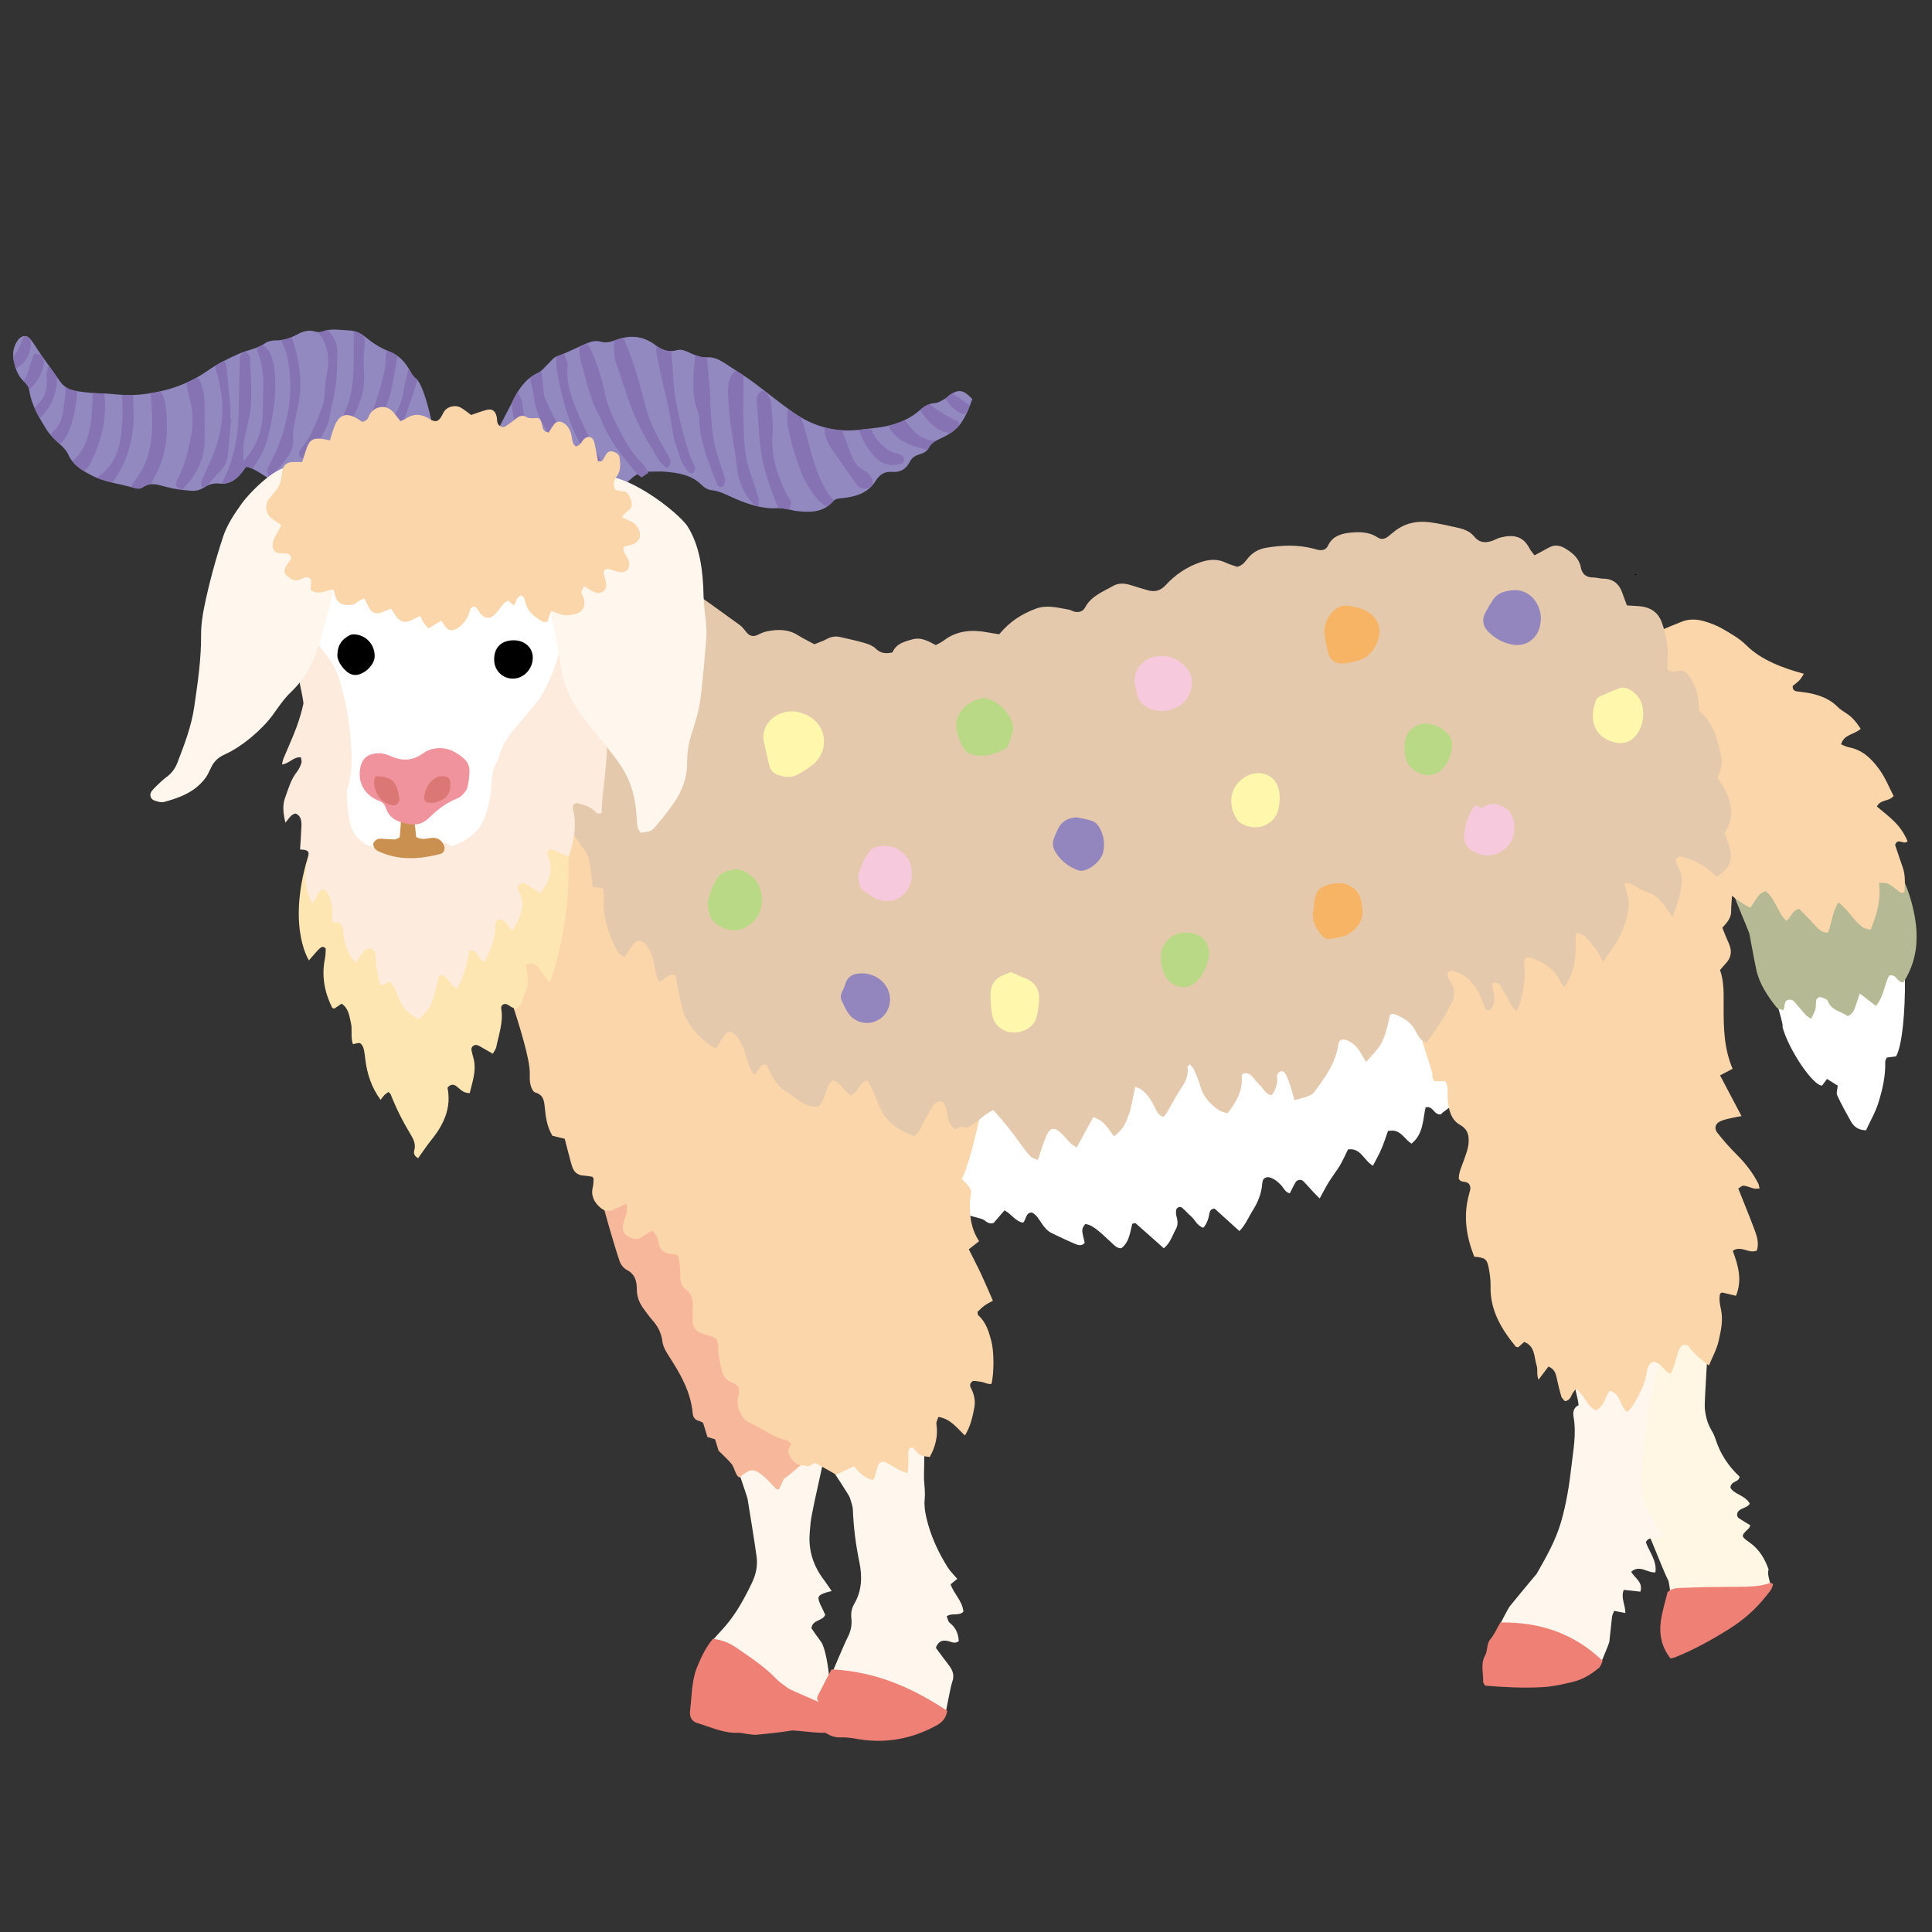 <?xml version="1.0" encoding="iso-8859-1"?>
<!-- Generator: Adobe Illustrator 29.1.0, SVG Export Plug-In . SVG Version: 9.03 Build 55587)  -->
<svg version="1.1" id="&#x30EC;&#x30A4;&#x30E4;&#x30FC;_1"
	 xmlns="http://www.w3.org/2000/svg" xmlns:xlink="http://www.w3.org/1999/xlink" x="0px" y="0px" viewBox="0 0 283.46 283.46"
	 style="enable-background:new 0 0 283.46 283.46;" xml:space="preserve">
<rect x="0" y="0" width="283.46" height="283.46" fill="#333333" stroke="none"/>
<g>
	<path style="fill-rule:evenodd;clip-rule:evenodd;" d="M239.969,84.418c-0.03-0.04-0.061-0.081-0.091-0.121
		c0.063-0.037,0.128-0.073,0.192-0.111c0.005,0.05,0.026,0.108,0.01,0.151C240.066,84.372,240.008,84.392,239.969,84.418z"/>
	<path style="fill-rule:evenodd;clip-rule:evenodd;fill:#FFFFFF;" d="M228.643,151.5c0.056,0.52-17.245,11.496-17.215,11.992
		c-1.048,0.174-1.125-1.296-2.26-1.035c-0.43,1.813-0.301,3.922-2.072,5.332c-0.921-0.57-1.421-1.717-2.58-1.895
		c-0.259-0.04-0.531,0.018-0.869,0.033c-0.329,0.913-0.609,1.811-0.979,2.669c-0.346,0.804-0.785,1.564-1.229,2.438
		c-1.342-0.753-1.794-2.695-3.666-2.385c-0.398,0.798-0.741,1.603-1.186,2.35c-0.488,0.819-1.092,1.569-1.595,2.379
		c-0.461,0.741-0.854,1.527-1.37,2.456c-0.385-0.387-0.658-0.645-0.914-0.92c-0.511-0.544-0.986-1.123-1.525-1.639
		c-0.297-0.285-0.867-0.19-1.086,0.165c-0.312,0.514-0.562,1.068-0.861,1.648c-0.715-0.182-0.904-0.836-1.311-1.243
		c-0.49-0.491-0.992-0.934-1.688-1.104c-0.423-0.104-0.858,0.11-0.969,0.508c-0.033,0.131-0.062,0.269-0.07,0.401
		c-0.113,1.465-0.654,2.776-1.428,3.999c-0.609,0.963-1.032,2.057-1.922,2.971c-1.275-1.153-2.473-2.234-3.65-3.299
		c-0.55,0.028-0.711,0.381-0.775,0.802c-0.118,0.753-0.381,1.431-0.867,2.014c-0.936-0.294-1.205-1.171-1.813-1.688
		c-0.463-0.395-0.854-0.875-1.325-1.26c-0.348-0.285-0.861,0.018-0.871,0.472c-0.003,0.202-0.025,0.417,0.025,0.609
		c0.17,0.669,0.347,1.333-0.016,1.99c-0.548,0.993-0.857,2.142-1.809,2.883c-1.415-1.263-2.772-2.479-4.144-3.679
		c-0.061-0.052-0.249,0.044-0.481,0.092c-0.326,1.239-0.406,2.662-1.605,3.581c-0.684,0.034-1.068-0.486-1.516-0.884
		c-0.61-0.547-1.189-1.13-1.822-1.647c-0.574-0.472-1.181-0.924-1.953-1.027c-0.566,0.771-0.566,0.771-0.08,2.761
		c-0.363,0.481-0.881,0.381-1.299,0.208c-1.192-0.498-2.358-1.062-3.523-1.62c-0.633-0.303-1.066-0.825-1.461-1.397
		c-0.418-0.609-0.767-1.302-1.474-1.641c-0.946,0.054-0.798,1.011-1.28,1.502c-1.115-0.181-1.691-1.259-2.728-1.811
		c-0.559,0.647-1.08,1.25-1.605,1.857c-0.608,0.205-1.029-0.151-1.469-0.482c-0.478-0.356-10.092-2.411-10.165-2.954
		c-0.063-0.468-3.289-23.819-3.5-25c0.445-0.77,74.381-22.738,75-24.5C205.793,126.072,228.586,150.975,228.643,151.5z"/>
	<path style="fill-rule:evenodd;clip-rule:evenodd;fill:#9389C1;" d="M77.393,68.5c-0.189,0.06-4.115-4.581-4.75-4.5
		c0-0.288,2.314-4.596,2.388-4.757c0.876-1.876,1.905-3.606,3.913-4.538c0.527-0.246,0.914-0.796,1.365-1.209
		c0.452-0.411,0.835-1.013,1.365-1.2c1.6-0.567,3.084-1.371,4.641-2.016c0.534-0.223,1.245-0.322,1.783-0.163
		c0.879,0.261,1.619,0.005,2.377-0.272c2.006-0.733,3.901-0.554,5.607,0.729c0.987,0.741,1.958,1.175,3.215,0.805
		c0.767-0.227,1.469,0.199,2.147,0.496c0.756,0.331,1.483,0.605,2.351,0.549c1.226-0.08,2.23,0.663,3.173,1.276
		c1.302,0.844,2.618,1.675,3.87,2.615c1.851,1.39,3.642,2.862,5.534,4.191c2.954,2.075,6.237,3.001,9.865,2.534
		c1.079-0.141,2.169-0.22,3.239-0.403c2.05-0.351,3.938-1.098,5.523-2.49c0.627-0.549,1.281-0.948,2.17-1.007
		c0.506-0.033,1.005-0.377,1.476-0.636c0.294-0.16,0.511-0.456,0.799-0.632c1.31-0.797,1.899-0.676,3.213,0.673
		c-0.425,1.176-0.869,2.374-1.608,3.457c-0.764,1.12-1.861,1.782-3.043,2.326c-0.695,0.319-1.358,0.633-1.726,1.358
		c-0.265,0.525-0.764,0.798-1.284,0.945c-0.693,0.198-1.209,0.513-1.551,1.188c-0.508,1.001-1.376,1.519-2.512,1.416
		c-1.17-0.104-1.889,0.401-2.501,1.381c-1.069,1.713-2.855,2.246-4.731,2.456c-0.558,0.062-1.098,0.051-1.489,0.496
		c-1.51,1.72-3.477,1.619-5.475,1.396c-0.271-0.029-0.531-0.132-0.801-0.174c-0.596-0.092-1.203-0.264-1.797-0.23
		c-2.324,0.143-4.437-0.596-6.503-1.498c-1.06-0.465-2.054-1.031-3.253-1.146c-0.492-0.045-1.043-0.371-1.403-0.733
		c-1.513-1.526-3.452-1.807-5.436-1.977c-0.61-0.052-1.228-0.008-1.842-0.012c-1.118-0.004-2.178,0.149-3.026,0.987
		c-0.118,0.114-5.795,5.003-6.035,5.065C86.716,74.379,78.676,68.102,77.393,68.5z"/>
	<path style="fill-rule:evenodd;clip-rule:evenodd;fill:#9389C1;" d="M64.143,65.5c-1.35-0.108-13.815,4.369-14.25,5
		c-0.423,0.613-6.536,0.681-7,1.25c-1.225,0.506-5.466-3.376-6.815-3.237c-0.223,0.304-0.448,0.637-0.699,0.946
		c-0.818,1.013-1.846,1.643-3.185,1.491c-0.868-0.098-1.567,0.117-2.297,0.599c-0.479,0.318-1.165,0.502-1.74,0.463
		c-1.262-0.085-2.537-0.25-3.759-0.568c-1.205-0.312-2.332-0.771-3.506,0.088c-0.234,0.172-0.686,0.196-0.984,0.109
		c-2.216-0.644-4.545-0.86-6.64-1.979c-1.362-0.725-2.586-1.486-3.239-2.954c-0.279-0.625-0.748-1.097-1.276-1.562
		C7.996,64.48,7.254,63.732,6.73,62.88c-1.065-1.736-2.133-3.502-2.422-5.583c-0.083-0.591-0.432-0.992-0.833-1.365
		c-0.847-0.783-1.197-1.82-1.437-2.89c-0.246-1.104-0.102-2.173,0.578-3.125c0.533-0.746,1.314-0.832,1.875-0.123
		c0.548,0.692,0.984,1.468,1.494,2.192c0.938,1.338,1.903,2.656,2.839,3.996c0.588,0.84,1.38,1.234,2.388,1.39
		c1.215,0.185,2.421,0.329,3.654,0.349c1.494,0.021,2.989,0.293,4.477,0.247c1.418-0.042,2.848-0.252,4.232-0.564
		c2.476-0.56,4.775-1.53,6.889-3.014c1.438-1.008,3.048-1.808,4.662-2.517c1.225-0.538,2.602-0.688,3.745-1.506
		c0.413-0.295,1.032-0.426,1.555-0.421c1.137,0.014,2.145-0.32,3.117-0.845c0.859-0.461,1.728-0.778,2.733-0.446
		c0.305,0.101,0.714,0.111,1.007-0.005c1.268-0.507,2.53-0.227,3.818-0.173c1.011,0.043,1.725,0.328,2.507,0.973
		c1.036,0.854,2.221,1.621,3.465,2.099c1.465,0.562,2.349,1.554,3.067,2.834c0.229,0.406,0.482,0.86,0.848,1.118
		C62.424,56.509,63.737,63.82,64.143,65.5z"/>
	<path style="fill-rule:evenodd;clip-rule:evenodd;fill:#FFF6E4;" d="M239.643,219.75c1.193-0.495-4.739-26.286-4.5-28.25
		c0.073-0.594,12.823-2.069,13-2.5c1.396,1.264,2.432,5.072,2.5,7c0.033,0.952-0.611,9.667-0.519,10.616
		c0.113,1.167,0.399,2.277,1.018,3.296c0.245,0.403,0.435,0.85,0.58,1.3c0.688,2.123,1.877,3.918,3.503,5.436
		c-0.057,0.859-1.247,0.581-1.34,1.615c0.544,1.013,2.156,1.095,2.841,2.351c-0.368,0.611-1.168,0.602-1.628,1.065
		c-0.294,0.296-0.328,0.835,0.025,1.072c0.551,0.368,1.132,0.7,1.691,1.042c-0.114,0.217-0.148,0.358-0.235,0.442
		c-1.162,1.095-1.19,1.156,0.1,2.061c1.471,1.03,2.275,2.459,2.815,3.994c-0.399,0.785,0.755,2.858,0.149,2.96
		c-2.232,0.381-6.254,4.192-8.5,4.25c-1.974,0.053-3.793-1.613-5.75-1.25c-0.121,0.024-0.427-4.414-0.685-4.474
		C243.988,230.388,240.413,221.226,239.643,219.75z"/>
	<path style="fill-rule:evenodd;clip-rule:evenodd;fill:#FFF6ED;" d="M122.31,207.001c-0.184,2.036-3.179,14.333-3.375,16.367
		c-0.06,0.608-0.116,1.22-0.153,1.832c-0.146,2.496,0.641,4.691,2.147,6.661c0.366,0.48,0.688,0.994,1.093,1.584
		c-0.38,0.096-0.634,0.141-0.877,0.224c-1.176,0.396-1.281,0.638-0.771,1.763c0.111,0.249,0.237,0.489,0.353,0.736
		c0.115,0.244,0.227,0.49,0.347,0.751c-0.375,0.967-1.872,0.674-2.021,1.977c0.161,0.235,0.383,0.568,0.615,0.895
		c0.276,0.388,0.572,0.758,0.837,1.15c0.876,1.295,1.802,7.989,0.804,9.395c-0.695,0.979-4.049,1.712-5,2.667
		c-0.384-0.202-6.326-4.498-8-5.667c-0.707-0.493-3.514-5.6-4.333-6c0.148-0.229,2.224-2.507,2.35-2.653
		c1.676-1.915,2.867-4.112,3.969-6.398c0.627-1.298,0.898-2.574,0.707-3.94c-0.396-2.824-0.869-5.638-1.322-8.453
		c-0.064-0.4-3.709-10.826-3.703-11.222C105.981,208.29,122.331,206.756,122.31,207.001z"/>
	<path style="fill-rule:evenodd;clip-rule:evenodd;fill:#FFFFFF;" d="M277.977,133.001c1.943,2.262,2.031,18.806,0.209,21.988
		c-0.446,0.058-0.901,0.114-1.366,0.175c-0.091,0.239-0.227,0.424-0.222,0.606c0.059,2.065-0.381,4.02-0.993,5.99
		c-0.45,1.457-1.207,2.702-1.82,4.071c-1.126-0.009-1.792-0.521-2.243-1.331c-0.695-1.248-1.396-2.497-1.991-3.792
		c-0.165-0.357,0.034-0.883,0.073-1.42c-0.469-0.296-0.973-0.613-1.568-0.99c-0.273,0.365-0.5,0.672-0.725,0.973
		c-1.293,0.072-4.924-5.27-5.813-8.617c0.341-0.138-2.15-7.421-1.873-7.653C259.939,142.751,277.791,133.189,277.977,133.001z"/>
	<g>
		<defs>
			<path id="SVGID_1_" d="M79.893,72.75c-0.291-0.43-7.615-7.831-8.25-7.75c0-0.288,3.314-5.596,3.388-5.757
				c0.876-1.876,1.905-3.606,3.913-4.538c0.527-0.246,0.914-0.796,1.365-1.209c0.452-0.411,0.835-1.013,1.365-1.2
				c1.6-0.567,3.084-1.371,4.641-2.016c0.534-0.223,1.245-0.322,1.783-0.163c0.879,0.261,1.619,0.005,2.377-0.272
				c2.006-0.733,3.901-0.554,5.607,0.729c0.987,0.741,1.958,1.175,3.215,0.805c0.767-0.227,1.469,0.199,2.147,0.496
				c0.756,0.331,1.483,0.605,2.351,0.549c1.226-0.08,2.23,0.663,3.173,1.276c1.302,0.844,2.618,1.675,3.87,2.615
				c1.851,1.39,3.642,2.862,5.534,4.191c2.954,2.075,6.237,3.001,9.865,2.534c1.079-0.141,2.169-0.22,3.239-0.403
				c2.05-0.351,3.938-1.098,5.523-2.49c0.627-0.549,1.281-0.948,2.17-1.007c0.506-0.033,1.005-0.377,1.476-0.636
				c0.294-0.16,0.511-0.456,0.799-0.632c1.31-0.797,1.899-0.676,3.213,0.673c-0.425,1.176-0.869,2.374-1.608,3.457
				c-0.764,1.12-1.861,1.782-3.043,2.326c-0.695,0.319-1.358,0.633-1.726,1.358c-0.265,0.525-0.764,0.798-1.284,0.945
				c-0.693,0.198-1.209,0.513-1.551,1.188c-0.508,1.001-1.376,1.519-2.512,1.416c-1.17-0.104-1.889,0.401-2.501,1.381
				c-1.069,1.713-2.855,2.246-4.731,2.456c-0.558,0.062-1.098,0.051-1.489,0.496c-1.51,1.72-3.477,1.619-5.475,1.396
				c-0.271-0.029-0.531-0.132-0.801-0.174c-0.596-0.092-1.203-0.264-1.797-0.23c-2.324,0.143-4.437-0.596-6.503-1.498
				c-1.06-0.465-2.054-1.031-3.253-1.146c-0.492-0.045-1.043-0.371-1.403-0.733c-1.513-1.526-3.452-1.807-5.436-1.977
				c-0.61-0.052-1.228-0.008-1.842-0.012c-1.118-0.004-6.713,5.215-7.562,6.053C88.024,75.364,81.939,72.329,79.893,72.75z"/>
		</defs>
		<clipPath id="SVGID_00000067952274262058062170000003813219446894892698_">
			<use xlink:href="#SVGID_1_"  style="overflow:visible;"/>
		</clipPath>
		<g style="clip-path:url(#SVGID_00000067952274262058062170000003813219446894892698_);">
			<path style="fill-rule:evenodd;clip-rule:evenodd;fill:#8673B3;" d="M85.262,49.941c0.352,0.101,0.632,0.093,0.732,0.225
				c0.29,0.386,0.556,0.806,0.749,1.248c0.843,1.934,1.533,3.927,1.934,5.996c0.406,2.103,1.312,3.995,2.289,5.862
				c0.878,1.681,1.805,3.333,3.216,4.663c0.391,0.369,0.666,0.888,0.899,1.381c0.088,0.184-0.014,0.607-0.173,0.721
				c-0.173,0.122-0.552,0.093-0.77-0.014c-0.304-0.152-0.573-0.408-0.798-0.669c-2.019-2.349-3.962-4.748-5.1-7.681
				c-0.102-0.261-0.223-0.517-0.358-0.763c-1.407-2.551-1.917-5.406-2.739-8.153c-0.213-0.72-0.141-1.533-0.15-2.302
				C84.992,50.272,85.181,50.089,85.262,49.941z"/>
			<path style="fill-rule:evenodd;clip-rule:evenodd;fill:#8673B3;" d="M97.889,68.687c-0.744-0.484-1.199-1.049-1.569-1.748
				c-0.555-1.051-1.27-2.016-1.814-3.07c-0.701-1.365-1.383-2.751-1.925-4.184c-0.766-2.026-1.352-4.12-2.098-6.153
				c-0.375-1.02-0.439-2.049-0.429-3.096c0.006-0.485,0.359-0.756,0.799-0.845c0.376-0.076,0.701,0.104,0.842,0.466
				c0.502,1.304,1.039,2.594,1.452,3.926c0.58,1.871,1.09,3.767,1.575,5.662c0.688,2.688,2.082,5.037,3.442,7.406
				C98.482,67.607,98.539,68.079,97.889,68.687z"/>
			<path style="fill-rule:evenodd;clip-rule:evenodd;fill:#8673B3;" d="M111.287,74.58c-1.474-1.179-2.101-2.331-2.588-3.567
				c-0.229-0.584-0.434-1.201-0.5-1.818c-0.401-3.69-1.244-7.328-1.369-11.048c-0.044-1.268-0.055-2.553,0.863-3.573
				c0.196-0.216,0.649-0.403,0.883-0.32c0.241,0.085,0.504,0.518,0.508,0.798c0.026,2.237-0.077,4.477-0.008,6.708
				c0.084,2.587,0.108,5.189,1.024,7.675c0.435,1.176,0.823,2.368,1.179,3.569C111.383,73.352,111.292,73.759,111.287,74.58z"/>
			<path style="fill-rule:evenodd;clip-rule:evenodd;fill:#8673B3;" d="M104.18,58.818c0.156,1.893,0.181,3.809,0.508,5.671
				c0.291,1.648,0.887,3.252,1.413,4.85c0.204,0.615,0.446,1.192,0.139,1.81c-0.076,0.153-0.305,0.263-0.484,0.316
				c-0.103,0.031-0.27-0.069-0.37-0.154c-0.102-0.084-0.188-0.213-0.233-0.339c-1.122-3.023-2.462-5.988-2.545-9.302
				c-0.011-0.484-0.132-0.981-0.292-1.44c-0.844-2.397-0.571-4.852-0.406-7.299c0.027-0.405,0.148-0.831,0.343-1.188
				c0.106-0.196,0.442-0.33,0.688-0.361c0.146-0.019,0.407,0.194,0.466,0.359c0.172,0.455,0.332,0.934,0.38,1.412
				c0.184,1.884,0.323,3.771,0.479,5.657C104.234,58.814,104.208,58.816,104.18,58.818z"/>
			<path style="fill-rule:evenodd;clip-rule:evenodd;fill:#8673B3;" d="M90.841,72.875c-0.907-0.198-1.325-0.742-1.778-1.285
				c-1.548-1.852-2.57-4.021-3.74-6.097c-1.883-3.341-2.859-6.999-3.538-10.743c-0.139-0.754-0.196-1.535-0.189-2.302
				c0.004-0.382,0.24-0.76,0.426-1.294c0.32,0.275,0.614,0.406,0.691,0.616c0.241,0.651,0.618,1.351,0.556,1.992
				c-0.247,2.489,0.642,4.711,1.546,6.895c0.938,2.263,2.122,4.424,3.222,6.621c0.186,0.373,0.413,0.783,0.737,1.014
				c1.103,0.783,1.318,2.093,1.938,3.153C90.914,71.797,90.803,72.333,90.841,72.875z"/>
			<path style="fill-rule:evenodd;clip-rule:evenodd;fill:#8673B3;" d="M87.363,73.272c-0.524,0.116-0.808-0.289-1.014-0.605
				c-1.681-2.572-4.046-4.675-5.159-7.643c-0.367-0.975-0.996-1.854-1.521-2.767c-0.742-1.291-1.202-2.671-1.362-4.155
				c-0.053-0.486-0.104-0.999-0.294-1.438c-0.338-0.785-0.109-1.522,0.033-2.272c0.066-0.352,0.256-0.752,0.656-0.654
				c0.273,0.066,0.617,0.399,0.682,0.672c0.17,0.742,0.207,1.518,0.303,2.278c0.07,0.551,0.029,1.151,0.248,1.638
				c0.829,1.858,1.717,3.689,2.634,5.503c0.313,0.62,0.781,1.163,1.233,1.821c-0.008,0.391-0.128,0.904,0.005,1.344
				c0.132,0.446,0.498,0.829,0.79,1.219c0.841,1.124,1.712,2.226,2.541,3.356C87.556,72.143,87.526,72.162,87.363,73.272z"/>
			<path style="fill-rule:evenodd;clip-rule:evenodd;fill:#8673B3;" d="M115.532,62.011c-0.054-0.771-0.183-1.545,0.265-2.261
				c0.179-0.283,0.727-0.389,0.9-0.106c0.33,0.53,0.683,1.069,0.87,1.654c0.452,1.403,0.835,2.826,1.205,4.253
				c0.424,1.631,0.915,3.231,1.609,4.776c0.528,1.173,1.125,2.256,2.04,3.161c0.146,0.145,0.31,0.315,0.358,0.5
				c0.05,0.182,0.021,0.444-0.084,0.586c-0.099,0.136-0.389,0.267-0.52,0.214c-0.448-0.179-0.895-0.399-1.289-0.681
				c-1.18-0.84-1.876-2.082-2.601-3.285C117.26,69.116,115.69,63.994,115.532,62.011z"/>
			<path style="fill-rule:evenodd;clip-rule:evenodd;fill:#8673B3;" d="M116.104,73.667c-0.171,0.626-0.332,1.224-0.488,1.802
				c-0.885,0.061-1.244-0.492-1.486-1.073c-1.214-2.923-2.26-5.908-2.598-9.075c-0.224-2.098-0.334-4.204-0.487-6.308
				c-0.022-0.28-0.092-0.596,0.006-0.833c0.123-0.294,0.349-0.604,0.619-0.764c0.342-0.202,0.678-0.008,0.883,0.325
				c0.326,0.54,0.619,1.074,0.631,1.755c0.026,1.401,0.312,2.819,0.171,4.197C113.027,66.908,114.346,70.946,116.104,73.667z"/>
			<path style="fill-rule:evenodd;clip-rule:evenodd;fill:#8673B3;" d="M96.815,49.564c0.311,0.069,0.534,0.07,0.704,0.166
				c0.592,0.338,0.891,0.86,0.939,1.549c0.077,1.122,0.231,2.242,0.271,3.363c0.143,4.114,1.218,8.04,2.386,11.949
				c0.139,0.463,0.405,0.889,0.6,1.337c0.112,0.256,0.269,0.521,0.27,0.778c-0.002,0.242-0.119,0.597-0.3,0.695
				c-0.165,0.093-0.599-0.008-0.71-0.167c-0.442-0.628-0.924-1.271-1.17-1.984c-0.48-1.39-0.979-2.807-1.168-4.252
				c-0.42-3.213-1.345-6.309-1.977-9.469c-0.205-1.038-0.486-2.062-0.32-3.12C96.387,50.109,96.65,49.845,96.815,49.564z"/>
			<path style="fill-rule:evenodd;clip-rule:evenodd;fill:#8673B3;" d="M120.997,63.104c-0.06-0.72-0.103-1.002-0.103-1.28
				c0.006-0.423,0.011-0.957,0.518-1.011c0.361-0.036,0.875,0.148,1.107,0.418c0.399,0.464,0.688,1.048,0.919,1.625
				c0.499,1.235,0.936,2.495,1.387,3.748c0.34,0.947,0.824,1.746,1.729,2.291c0.587,0.35,1.198,0.738,1.431,1.484
				c0.193,0.606-0.077,1.127-0.711,1.268c-0.607,0.132-1.161,0.011-1.518-0.483c-1.276-1.763-2.538-3.537-3.759-5.339
				C121.359,64.884,120.98,63.824,120.997,63.104z"/>
			<path style="fill-rule:evenodd;clip-rule:evenodd;fill:#8673B3;" d="M82.006,69.363c-0.269,0.491-0.495,0.903-0.822,1.5
				c-2.201-2.685-4.276-5.21-5.465-8.339c-0.58-1.533-0.625-3.146-0.745-4.746c-0.015-0.175,0.282-0.438,0.492-0.54
				c0.111-0.052,0.438,0.116,0.513,0.263c0.251,0.496,0.587,1.016,0.613,1.542c0.098,1.883,0.894,3.521,1.71,5.134
				c0.661,1.307,1.468,2.542,2.286,3.761C80.928,68.443,81.455,68.821,82.006,69.363z"/>
			<path style="fill-rule:evenodd;clip-rule:evenodd;fill:#8673B3;" d="M131.163,68.224c-1.113,0.11-2.223-0.478-3.064-1.456
				c-1.148-1.332-1.901-2.912-2.356-4.619c-0.052-0.193-0.072-0.445,0.007-0.614c0.107-0.229,0.297-0.466,0.515-0.579
				c0.12-0.063,0.456,0.063,0.541,0.199c0.33,0.527,0.615,1.084,0.885,1.645c0.714,1.475,1.612,2.784,3.16,3.495
				c0.371,0.169,0.792,0.232,1.183,0.364c0.396,0.131,0.707,0.61,0.613,0.957c-0.109,0.409-0.441,0.487-0.809,0.501
				C131.7,68.12,131.564,68.158,131.163,68.224z"/>
			<path style="fill-rule:evenodd;clip-rule:evenodd;fill:#8673B3;" d="M130.887,59.946c0.309,0.25,0.65,0.48,0.934,0.771
				c0.535,0.554,1.062,1.12,1.544,1.719c1.001,1.243,2.134,2.246,4.034,2.214c-0.168,0.562-0.181,1.01-0.413,1.255
				c-0.171,0.178-0.648,0.176-0.948,0.099c-0.949-0.252-1.907-0.506-2.806-0.888c-1.399-0.596-2.468-1.579-3.082-3.011
				C129.741,61.162,129.779,61.006,130.887,59.946z"/>
			<path style="fill-rule:evenodd;clip-rule:evenodd;fill:#8673B3;" d="M139.374,63.559c-0.352-0.107-1.018-0.168-1.526-0.482
				c-1.324-0.827-2.391-1.935-3.056-3.379c-0.056-0.124-0.062-0.269-0.085-0.406c-0.058-0.329,0.338-0.695,0.667-0.605
				c0.196,0.053,0.427,0.089,0.569,0.218c1.321,1.174,2.808,2.077,4.401,2.832c0.245,0.116,0.46,0.532,0.486,0.827
				c0.041,0.468-0.329,0.731-0.767,0.852C139.93,63.451,139.789,63.472,139.374,63.559z"/>
			<path style="fill-rule:evenodd;clip-rule:evenodd;fill:#8673B3;" d="M139,57.512c0.326,0.094,0.548,0.107,0.709,0.21
				c0.809,0.525,1.606,1.071,2.404,1.616c0.309,0.212,0.512,0.523,0.316,0.873c-0.115,0.205-0.393,0.369-0.631,0.441
				c-0.251,0.076-0.588,0.112-0.808,0.005c-1.022-0.493-1.768-1.31-2.304-2.287C138.595,58.197,138.881,57.816,139,57.512z"/>
		</g>
	</g>
	<g>
		<defs>
			<path id="SVGID_00000123418901241549454750000009697135874781707671_" d="M64.143,65.5c-1.35-0.108-19.286,6.181-19.75,6.75
				c-1.225,0.506-6.966-3.876-8.315-3.737c-0.223,0.304-0.448,0.637-0.699,0.946c-0.818,1.013-1.846,1.643-3.185,1.491
				c-0.868-0.098-1.567,0.117-2.297,0.599c-0.479,0.318-1.165,0.502-1.74,0.463c-1.262-0.085-2.537-0.25-3.759-0.568
				c-1.205-0.312-2.332-0.771-3.506,0.088c-0.234,0.172-0.686,0.196-0.984,0.109c-2.216-0.644-4.545-0.86-6.64-1.979
				c-1.362-0.725-2.586-1.486-3.239-2.954c-0.279-0.625-0.748-1.097-1.276-1.562C7.996,64.48,7.254,63.732,6.73,62.88
				c-1.065-1.736-2.133-3.502-2.422-5.583c-0.083-0.591-0.432-0.992-0.833-1.365c-0.847-0.783-1.197-1.82-1.437-2.89
				c-0.246-1.104-0.102-2.173,0.578-3.125c0.533-0.746,1.314-0.832,1.875-0.123c0.548,0.692,0.984,1.468,1.494,2.192
				c0.938,1.338,1.903,2.656,2.839,3.996c0.588,0.84,1.38,1.234,2.388,1.39c1.215,0.185,2.421,0.329,3.654,0.349
				c1.494,0.021,2.989,0.293,4.477,0.247c1.418-0.042,2.848-0.252,4.232-0.564c2.476-0.56,4.775-1.53,6.889-3.014
				c1.438-1.008,3.048-1.808,4.662-2.517c1.225-0.538,2.602-0.688,3.745-1.506c0.413-0.295,1.032-0.426,1.555-0.421
				c1.137,0.014,2.145-0.32,3.117-0.845c0.859-0.461,1.728-0.778,2.733-0.446c0.305,0.101,0.714,0.111,1.007-0.005
				c1.268-0.507,2.53-0.227,3.818-0.173c1.011,0.043,1.725,0.328,2.507,0.973c1.036,0.854,2.221,1.621,3.465,2.099
				c1.465,0.562,2.349,1.554,3.067,2.834c0.229,0.406,0.482,0.86,0.848,1.118C62.424,56.509,63.737,63.82,64.143,65.5z"/>
		</defs>
		<clipPath id="SVGID_00000119094629105740136860000005079064294022322082_">
			<use xlink:href="#SVGID_00000123418901241549454750000009697135874781707671_"  style="overflow:visible;"/>
		</clipPath>
		<g style="clip-path:url(#SVGID_00000119094629105740136860000005079064294022322082_);">
			<path style="fill-rule:evenodd;clip-rule:evenodd;fill:#8673B3;" d="M35.707,67.685c1.837-2.054,2.812-4.368,2.848-7.029
				c0.02-1.431,0.05-2.863,0.069-4.294c0.021-1.585-0.179-3.133-0.782-4.613c-0.078-0.194-0.166-0.413-0.15-0.613
				c0.014-0.197,0.106-0.454,0.252-0.554c0.146-0.1,0.47-0.123,0.596-0.026c0.334,0.252,0.664,0.552,0.878,0.901
				c0.688,1.132,0.846,2.405,0.934,3.703c0.219,3.177-0.353,6.259-1.122,9.311c-0.205,0.82-0.564,1.622-0.973,2.369
				c-0.548,1.001-1.21,1.94-1.822,2.906c-0.244,0.387-0.59,0.712-1.045,0.62c-0.703-0.144-1.063,0.191-1.394,0.719
				c-0.147,0.231-0.351,0.459-0.583,0.596c-0.146,0.088-0.439,0.074-0.58-0.021c-0.146-0.095-0.279-0.36-0.255-0.527
				c0.05-0.347,0.167-0.696,0.324-1.01c1.506-3.007,2.041-6.223,2.106-9.547c0.05-2.574,0.115-5.149,0.177-7.724
				c0.005-0.214-0.045-0.478,0.059-0.631c0.18-0.261,0.472-0.638,0.693-0.622c0.258,0.018,0.528,0.378,0.713,0.646
				c0.108,0.152,0.077,0.414,0.077,0.627c0.01,2.427,0.303,4.856,0.008,7.276c-0.139,1.128-0.44,2.233-0.67,3.35
				c-0.116,0.558-0.303,1.11-0.342,1.671C35.664,66.004,35.707,66.846,35.707,67.685z"/>
			<path style="fill-rule:evenodd;clip-rule:evenodd;fill:#8673B3;" d="M18.843,72.331c0.337-0.678,0.526-1.317,0.916-1.792
				c1.918-2.335,2.462-5.108,2.572-7.996c0.058-1.491-0.114-2.99-0.177-4.487c-0.011-0.282-0.047-0.581,0.026-0.847
				c0.047-0.168,0.255-0.32,0.428-0.412c0.092-0.052,0.303-0.008,0.388,0.07c0.654,0.592,1.094,1.312,1.229,2.197
				c0.57,3.754,0.384,7.395-1.493,10.817c-0.618,1.123-1.119,2.31-1.701,3.454c-0.122,0.239-0.36,0.42-0.592,0.678
				C19.666,73.736,19.412,73.047,18.843,72.331z"/>
			<path style="fill-rule:evenodd;clip-rule:evenodd;fill:#8673B3;" d="M27.395,55.359c1.25-0.302,1.635-0.202,1.983,0.588
				c0.471,1.064,0.63,2.199,0.633,3.356c0,1.792-0.005,3.586,0.003,5.377c0.01,2.161-0.755,4.046-2.043,5.742
				c-0.385,0.511-0.812,0.987-1.208,1.462c-0.984-0.434-1.159-0.686-0.794-1.376c1.055-1.986,1.594-4.129,2.028-6.31
				c0.339-1.699,0.378-3.398-0.04-5.098c-0.205-0.832-0.404-1.67-0.551-2.515C27.335,56.184,27.395,55.758,27.395,55.359z"/>
			<path style="fill-rule:evenodd;clip-rule:evenodd;fill:#8673B3;" d="M39.354,69.966c-0.061-0.584-0.213-0.948-0.103-1.2
				c0.365-0.854,0.872-1.646,1.237-2.498c1.897-4.438,2.656-9.021,1.686-13.808c-0.127-0.621-0.322-1.258-0.63-1.807
				c-0.474-0.845-0.238-1.477,0.438-2.241c0.266,0.281,0.584,0.475,0.691,0.748c0.732,1.869,1.148,3.819,1.342,5.812
				c0.18,1.865-0.065,3.709-0.478,5.529c-0.3,1.328-0.586,2.655-0.516,4.028c0.045,0.897-0.228,1.692-0.76,2.406
				C41.496,67.961,40.86,69.106,39.354,69.966z"/>
			<path style="fill-rule:evenodd;clip-rule:evenodd;fill:#8673B3;" d="M33.938,61.489c-0.167,1.771-0.332,3.544-0.507,5.315
				c-0.089,0.882-0.466,1.62-1.085,2.266c-0.739,0.771-1.411,1.6-2.143,2.373c-0.084,0.089-0.39,0.023-0.562-0.047
				c-0.089-0.035-0.154-0.242-0.149-0.368c0.008-0.208,0.049-0.426,0.132-0.616c0.485-1.112,0.996-2.212,1.483-3.322
				c1.634-3.728,1.949-7.566,0.941-11.512c-0.107-0.416-0.245-0.821-0.347-1.237c-0.049-0.204-0.078-0.423-0.062-0.631
				c0.036-0.468,0.301-0.798,0.735-0.95c0.28-0.1,0.774,0.37,0.824,0.833c0.218,2.056,0.419,4.111,0.6,6.17
				c0.049,0.567,0.008,1.144,0.008,1.716C33.85,61.481,33.894,61.484,33.938,61.489z"/>
			<path style="fill-rule:evenodd;clip-rule:evenodd;fill:#8673B3;" d="M48.168,53.538c0.023-1.642-0.22-3.157-1.276-4.47
				c-0.081-0.1-0.138-0.3-0.093-0.401c0.107-0.239,0.242-0.504,0.441-0.65c0.113-0.081,0.449-0.018,0.568,0.101
				c0.99,0.977,1.699,2.062,1.688,3.559c-0.013,1.936-0.05,3.866-0.383,5.774c-0.21,1.193-0.504,2.373-0.727,3.566
				c-0.405,2.185-1.73,3.896-2.92,5.673c-0.149,0.222-0.422,0.427-0.677,0.494c-0.234,0.062-0.604,0.015-0.763-0.142
				c-0.149-0.147-0.184-0.519-0.121-0.752c0.071-0.259,0.299-0.479,0.476-0.703c1.369-1.707,2.065-3.745,2.843-5.744
				c0.369-0.95,0.396-1.938,0.459-2.938C47.756,55.776,47.999,54.66,48.168,53.538z"/>
			<path style="fill-rule:evenodd;clip-rule:evenodd;fill:#8673B3;" d="M8.916,69.727c0.072-0.33,0.074-0.686,0.23-0.955
				c0.13-0.226,0.428-0.369,0.671-0.519c1.987-1.208,2.88-3.138,3.341-5.277c0.271-1.246,0.319-2.544,0.407-3.822
				c0.055-0.783-0.017-1.573-0.009-2.36c0.004-0.43,0.02-0.94,0.577-0.977c0.5-0.031,0.714,0.402,0.839,0.831
				c0.137,0.48,0.32,0.957,0.369,1.447c0.334,3.371-0.466,6.542-1.901,9.551C12.582,69.444,11.224,70.011,8.916,69.727z"/>
			<path style="fill-rule:evenodd;clip-rule:evenodd;fill:#8673B3;" d="M19.568,60.462c0.174,2.024-0.24,4.148-0.883,6.19
				c-0.422,1.342-1.166,2.611-1.941,3.801c-0.299,0.451-1.094,0.569-1.651,0.861c-0.459,0.241-0.922,0.456-1.387,0.066
				c-0.321-0.269-0.097-0.897,0.611-1.373c2.581-1.737,3.335-4.368,3.552-7.232c0.144-1.925,0.211-3.861-0.159-5.782
				c-0.039-0.202-0.064-0.464,0.032-0.62c0.131-0.219,0.359-0.426,0.595-0.512c0.122-0.045,0.408,0.135,0.511,0.289
				c0.532,0.798,0.703,1.709,0.718,2.651C19.576,59.304,19.568,59.805,19.568,60.462z"/>
			<path style="fill-rule:evenodd;clip-rule:evenodd;fill:#8673B3;" d="M48.146,65.26c0.462-1.002,0.747-1.997,1.315-2.792
				c1.978-2.768,2.388-5.917,2.436-9.177c0.019-1.218,0.002-2.436,0.007-3.654c0.001-0.287-0.041-0.6,0.064-0.848
				c0.093-0.219,0.357-0.498,0.555-0.505c0.217-0.009,0.578,0.218,0.646,0.419c0.2,0.593,0.423,1.167,0.344,1.861
				c-0.144,1.274-0.235,2.581-0.113,3.852c0.186,1.985-0.194,3.789-1.023,5.589c-0.78,1.694-1.755,3.27-2.617,4.911
				C49.462,65.479,49.066,65.83,48.146,65.26z"/>
			<path style="fill-rule:evenodd;clip-rule:evenodd;fill:#8673B3;" d="M58.154,50.163c0.358,0.671,0.288,1.386,0.167,2.095
				c-0.253,1.479-0.509,2.959-0.8,4.432c-0.253,1.268-0.581,2.504-1.312,3.612c-0.473,0.715-0.839,1.501-1.246,2.26
				c-0.665,1.239-1.733,2.078-2.851,2.867c-0.089,0.062-0.335,0.05-0.391-0.021c-0.125-0.154-0.292-0.44-0.231-0.547
				c0.322-0.553,0.65-1.127,1.089-1.582c1.381-1.431,2.256-3.123,2.794-5.018c0.544-1.923,1.242-3.806,1.223-5.859
				c-0.007-0.617,0.266-1.254,0.493-1.851C57.267,50.095,57.662,49.939,58.154,50.163z"/>
			<path style="fill-rule:evenodd;clip-rule:evenodd;fill:#8673B3;" d="M61.377,54.999c-0.025,0.235-0.012,0.459-0.077,0.655
				c-0.576,1.754-1.147,3.508-1.763,5.247c-0.654,1.854-1.905,3.324-3.197,4.758c-0.139,0.156-0.32,0.281-0.493,0.402
				c-0.283,0.199-0.806-0.057-0.802-0.398c0.014-0.79,0.067-1.568,0.695-2.167c0.31-0.295,0.604-0.607,0.889-0.928
				c1.348-1.521,2.32-3.217,2.6-5.28c0.133-0.984,0.396-1.956,0.658-2.915c0.059-0.222,0.404-0.561,0.535-0.527
				c0.305,0.081,0.598,0.319,0.822,0.562C61.367,54.539,61.339,54.811,61.377,54.999z"/>
			<path style="fill-rule:evenodd;clip-rule:evenodd;fill:#8673B3;" d="M9.669,54.77c0.485,0,0.827,0,1.129,0
				c0.522,0.643,0.679,1.342,0.611,2.063c-0.212,2.337-0.473,4.661-1.497,6.828c-0.415,0.873-1.053,1.519-1.779,2.099
				c-0.53,0.425-1.003,0.37-1.527-0.104c-0.314-0.287-0.355-0.646-0.101-0.945c0.505-0.595,1.075-1.135,1.602-1.716
				c0.641-0.709,0.995-1.566,1.122-2.499c0.223-1.622,0.541-3.24,0.34-4.896C9.543,55.403,9.615,55.193,9.669,54.77z"/>
			<path style="fill-rule:evenodd;clip-rule:evenodd;fill:#8673B3;" d="M6.797,54.969c0.12-0.537,0.213-1.084,0.385-1.604
				c0.043-0.132,0.35-0.257,0.522-0.241c0.178,0.013,0.36,0.179,0.501,0.319c0.091,0.091,0.144,0.25,0.156,0.387
				c0.287,3.184-0.519,5.951-3.1,8.027c-0.105,0.088-0.254,0.183-0.377,0.176c-0.193-0.012-0.404-0.071-0.564-0.176
				c-0.094-0.062-0.173-0.267-0.142-0.374c0.077-0.269,0.187-0.544,0.341-0.776c0.319-0.476,0.622-0.978,1.024-1.373
				C6.777,58.124,7.03,56.625,6.797,54.969z"/>
			<path style="fill-rule:evenodd;clip-rule:evenodd;fill:#8673B3;" d="M1.378,58.173c0.269-0.53,0.36-1.072,0.636-1.192
				c1.74-0.765,2.124-2.359,2.58-3.935c0.116-0.394,0.291-0.771,0.43-1.135c0.895-0.062,1.41,0.367,1.412,1.069
				c0.004,2.065-1.895,4.598-3.851,5.234C2.289,58.312,1.927,58.199,1.378,58.173z"/>
			<path style="fill-rule:evenodd;clip-rule:evenodd;fill:#8673B3;" d="M4.527,50.414c-0.043,1.276-0.521,2.452-1.601,3.262
				c-0.663,0.498-1.461,0.829-2.231,1.158c-0.148,0.064-0.503-0.182-0.659-0.369c-0.086-0.103-0.003-0.407,0.084-0.58
				c0.092-0.18,0.258-0.35,0.433-0.455c1.414-0.847,2.275-2.09,2.735-3.658c0.064-0.22,0.335-0.498,0.546-0.533
				c0.45-0.074,0.538,0.34,0.62,0.683C4.488,50.058,4.496,50.202,4.527,50.414z"/>
		</g>
	</g>
	<path style="fill-rule:evenodd;clip-rule:evenodd;fill:#F6B79B;" d="M124.643,209c-0.771,0.201-9.041,7.8-9.618,7.951
		c-0.228,0.487-0.481,1.032-0.727,1.559c-0.174-0.011-0.339,0.027-0.401-0.033c-0.579-0.576-1.103-1.21-1.713-1.746
		c-1.543-1.358-2.048-1.344-3.744,0.059c-0.635-0.539-0.646-1.461-1.146-2.052c-0.521-0.616-1.132-1.156-1.863-1.89
		c-0.127-0.414-0.324-1.055-0.513-1.669c-0.388-0.121-0.705-0.218-1.13-0.35c-0.197-0.651-0.41-1.354-0.63-2.073
		c-0.188-0.094-0.358-0.218-0.547-0.262c-0.616-0.141-0.926-0.514-0.981-1.137c-0.279-3.089-1.752-5.705-3.387-8.226
		c-0.49-0.758-0.955-1.479-1.069-2.377c-0.15-1.191-0.671-2.192-1.471-3.077c-0.411-0.456-0.752-0.971-1.128-1.456
		c-0.687-0.884-1.141-1.857-1.141-2.999c0.003-1.218-0.234-2.265-1.469-2.904c-0.443-0.23-0.864-0.743-1.036-1.221
		c-0.71-1.967-3.608-11.876-3.786-14.099c0.303-0.055,19.281-3.562,21-3.5C108.642,168.179,123.179,207.816,124.643,209z"/>
	<path style="fill-rule:evenodd;clip-rule:evenodd;fill:#FFF6ED;" d="M246.143,187.5c0,0.67-4.361,19.398-4.432,20.061
		c-0.256,2.436-0.604,4.86-0.827,7.299c-0.242,2.622,0.03,5.191,1.315,7.549c0.519,0.951,1.179,1.823,1.794,2.765
		c-0.232,0.531-0.73,0.476-1.183,0.496c-0.469,0.021-0.968-0.066-1.337,0.587c0.483,1.397,1.645,2.722,1.41,4.436
		c-1.212,0.11-2.302-1.184-3.558-0.081c0.526,0.941,1.779,1.492,1.35,2.916c-0.831-0.092-1.608-0.179-2.438-0.268
		c-0.471,1.175,0.24,2.19,0.235,3.406c-0.549-0.106-1.033-0.201-1.645-0.321c-0.105,0.284-0.273,0.571-0.311,0.875
		c-0.15,1.217-0.248,2.441-0.396,3.659c-0.039,0.321-1.449,3.573-1.529,3.822c-0.665,0.279-9.477-1.041-11.699-1.2
		c-0.95-0.066-4.066,0.731-3-4.75c0.104-0.326,1.432-2.847,1.577-3.026c1.202-1.483,2.425-2.947,3.645-4.417
		c0.13-0.157,0.285-0.301,0.385-0.477c1.38-2.425,2.759-4.836,3.543-7.558c0.759-2.634,1.195-5.327,1.499-8.02
		c0.272-2.418,0.77-4.857,0.334-7.33c-0.115-0.664-0.052-1.361,0.675-1.728c0.628,0.563-4.555-17.149-3.907-16.694
		C228.466,190.078,246.023,187.487,246.143,187.5z"/>
	<path style="fill-rule:evenodd;clip-rule:evenodd;fill:#FFF6ED;" d="M135.393,196.75c0.703,0.235,0.126,19.601,0.171,20.209
		c0.077,1.018,0.195,2.053,0.101,3.061c-0.086,0.912,0.051,1.763,0.246,2.623c0.597,2.619,1.705,5.025,3.118,7.291
		c0.386,0.618,0.937,1.133,1.423,1.711c-0.298,0.243-0.594,0.487-0.98,0.802c0.466,1.411,1.754,2.444,1.875,4.018
		c-0.685,0.695-1.649,0.111-2.447,0.679c0.135,0.307,0.191,0.758,0.445,0.957c0.883,0.689,1.263,1.58,1.328,2.682
		c-0.576,0.473-1.143,0.066-1.714-0.038c-0.771-0.14-1.332,0.113-1.652,1.021c0.603,0.809,1.239,1.684,1.899,2.541
		c0.574,0.741,0.866,1.495,0.509,2.457c-0.277,0.743-0.848,4.087-1.071,4.988c-0.493-0.194-4.431,1.213-4.75,1
		c-2.872-1.9-11.754-6.078-12.25-6.25c0.485-1.139,2.23-5.323,2.729-6.286c0.458-0.888,0.65-1.794,0.542-2.761
		c-0.089-0.775,0.026-1.471,0.427-2.154c1.132-1.933,1.174-4.018,0.737-6.14c-0.522-2.525-0.845-5.073-0.948-7.651
		c-0.023-0.594-0.272-1.182-0.44-1.766c-0.189-0.653-7.628-11.582-7.796-12.242C116.808,207.17,134.781,197.371,135.393,196.75z"/>
	<path style="fill-rule:evenodd;clip-rule:evenodd;fill:#B6BA94;" d="M274.977,123.668c0.494,0.367,3.117,4.604,3.667,4.333
		c1.183,1.646,2.667,6.333,2.553,9.679c-0.007,2.304-0.685,4.524-1.927,6.459c-0.965,0.026-1.023-1.283-2.076-1.008
		c-0.775,1.315-0.767,3.088-1.969,4.452c-0.764-0.588-1.477-1.139-2.351-1.813c-0.253,0.738-0.453,1.285-0.632,1.839
		c-0.191,0.595-0.411,1.158-1.16,1.463c-0.95-0.706-2.4-0.78-2.915-2.229c-0.084-0.236-0.545-0.369-0.857-0.488
		c-0.442-0.17-0.816,0.087-0.863,0.56c-0.041,0.398,0.005,0.815-0.101,1.191c-0.123,0.438-0.37,0.841-0.612,1.361
		c-0.325-0.213-0.576-0.32-0.748-0.501c-0.419-0.447-0.792-0.936-1.204-1.389c-0.397-0.437-0.709-1.102-1.459-0.867
		c-0.679,0.211-0.339,0.967-0.706,1.512c-0.315-0.136-0.78-0.188-0.982-0.443c-1.307-1.664-2.504-3.409-2.956-5.523
		c-0.371-1.728-0.666-3.469-1.006-5.202c-0.15-0.771-3.762-8.483-3.029-9.053c0.389-0.301,12.222-3.782,12.667-3.666
		C267.867,124.743,274.496,123.311,274.977,123.668z"/>
	<path style="fill-rule:evenodd;clip-rule:evenodd;fill:#FBD6AA;" d="M122.697,216.365c-1.012-0.572-1.953-1.103-2.959-1.671
		c-0.539-0.153-0.979,0.776-1.645,0.293c-1.22,0.147-1.812-0.57-2.302-1.557c-0.302-0.611-0.06-1.019,0.321-1.557
		c-0.257-0.203-0.488-0.529-0.774-0.589c-1.991-0.406-3.53-1.755-5.351-2.523c-1.214-0.513-1.938-2.312-1.742-3.637
		c0.031-0.201,0.13-0.392,0.155-0.593c0.118-0.956-0.027-1.288-1.018-1.69c-0.773-0.314-1.194-0.809-1.421-1.597
		c-0.318-1.12-0.564-2.23-0.578-3.41c-0.015-1.384-0.227-1.564-1.586-1.942c-0.326-0.092-0.656-0.184-0.969-0.315
		c-0.763-0.315-1.193-0.879-1.196-1.729c-0.003-0.751-0.044-1.505,0.003-2.253c0.061-0.956-0.199-1.764-0.961-2.352
		c-0.655-0.508-0.888-1.138-0.861-1.959c0.024-0.744-0.072-1.498-0.161-2.242c-0.093-0.775-0.237-1.006-0.988-1.039
		c-1.224-0.059-1.892-0.598-2.073-1.811c-0.092-0.61-0.322-1.18-0.983-1.622c-0.483,0.315-0.979,0.642-1.479,0.961
		c-0.754,0.483-1.446,0.193-2.109-0.204c-0.622-0.375-0.698-1.013-0.601-1.626c0.094-0.6,0.375-1.167,0.501-1.765
		c0.077-0.362,0.015-0.755,0.015-1.329c-0.742,0.333-1.344,0.587-1.929,0.874c-0.704,0.348-1.317,0.219-1.895-0.272
		c-0.956-0.811-1.447-1.781-1.13-3.073c0.093-0.378,0.083-0.786,0.107-1.182c0.003-0.055-0.066-0.112-0.189-0.306
		c-0.351-0.048-0.803-0.142-1.261-0.165c-0.856-0.047-1.403-0.477-1.673-1.27c-0.151-0.45-0.271-0.912-0.393-1.371
		c-0.242-0.916-0.477-1.833-0.72-2.768c-0.661-0.157-1.239-0.296-1.801-0.429c-0.795-1.324-0.993-2.752-1.124-4.168
		c-0.094-1.022-0.212-1.846-1.396-2.188c-0.328-0.095-0.605-0.723-0.704-1.152c-0.137-0.586-0.1-1.219-0.104-1.832
		c-0.034-3.85-5.36-17.835-6.417-21.975c0.389-0.791,13.866-24.281,14.667-24.666c0.739,0.917,24.585,23.33,25.333,23
		c0.882,0.597,33.995,15.145,34.251,15.166c1.395,2.068-3.084,22.392-4.465,24.114c0.501,0.582,1.098,1.018,1.305,1.593
		c0.188,0.524-0.066,1.2-0.089,1.812c-0.071,2.009,0.155,3.956,1.346,5.758c-0.505,0.396-0.967,0.76-1.514,1.189
		c0.627,1.255,1.251,2.444,1.821,3.66c0.578,1.233,1.105,2.491,1.717,3.882c-0.393,0.225-0.86,0.444-1.273,0.743
		c-0.374,0.27-0.69,0.622-0.987,0.897c0.045,0.238,0.023,0.416,0.099,0.484c1.139,1.007,1.557,2.38,1.923,3.771
		c0.416,1.583,0.417,4.64,0.032,6.307c-0.544,0.108-1.021-0.242-1.543-0.306c-0.334-0.039-0.667-0.119-1-0.13
		c-0.34-0.011-0.645,0.384-0.584,0.695c0.013,0.066,0.006,0.141,0.035,0.198c0.504,0.927,0.766,1.926,0.58,2.957
		c-0.25,1.401-0.564,2.8-1.383,4.155c-1.181-1.068-2.08-2.446-3.896-2.717c-0.1,0.33-0.339,0.702-0.29,1.032
		c0.257,1.757-0.145,3.345-0.98,4.842c-1.487-0.182-1.487-0.182-2.467-1.412c-0.401,0.003-0.645,0.236-0.67,0.606
		c-0.037,0.544,0.018,1.093,0.002,1.637c-0.013,0.466-0.071,0.928-0.123,1.556c-0.487-0.188-0.861-0.289-1.196-0.465
		c-0.661-0.352-1.28-0.783-1.956-1.105c-0.594-0.284-1.08-0.015-1.259,0.612c-0.147,0.523-0.265,1.052-0.419,1.571
		c-0.034,0.118-0.168,0.206-0.311,0.372c-1.135-0.285-1.967-1.043-2.709-2.014C124.488,215.519,123.708,215.888,122.697,216.365z"/>
	<path style="fill-rule:evenodd;clip-rule:evenodd;fill:#FBD6AA;" d="M254.206,156.811c-0.724,0.381-1.236,0.65-1.841,0.966
		c1.066,2.026,2.07,3.931,3.15,5.98c-0.438,0.077-0.808,0.124-1.166,0.212c-0.656,0.159-1.344,0.259-1.944,0.541
		c-0.757,0.354-0.944,1.049-0.429,1.701c0.886,1.117,1.829,2.201,2.844,3.205c1.273,1.261,2.346,2.648,3.155,4.24
		c0.086,0.173,0.103,0.38,0.188,0.712c-0.304,0.011-0.554,0.07-0.777,0.019c-0.528-0.124-1.036-0.371-1.567-0.429
		c-0.243-0.025-0.523,0.274-0.78,0.425c0.847,2.139,1.676,4.143,2.433,6.174c0.352,0.945,0.624,1.941,0.278,2.933
		c-1.208,0.5-2.293-0.829-3.52,0.03c0.789,2.11,1.428,4.297,0.471,6.596c-0.75-0.179-1.386-0.335-2.024-0.48
		c-0.049-0.011-0.114,0.06-0.294,0.158c-0.203,0.725-0.049,1.562,0.115,2.31c0.352,1.602-0.004,3.13-0.339,4.629
		c-0.276,1.236-0.929,2.391-1.428,3.613c-1.12-0.865-2.126-1.628-2.884-2.695c-0.415-0.585-1.191-0.419-1.462,0.27
		c-0.297,0.761-0.487,1.562-0.739,2.34c-0.122,0.383-0.273,0.758-0.426,1.131c-0.02,0.045-0.119,0.056-0.237,0.11
		c-0.919-0.346-1.229-1.637-2.428-1.691c-0.843,0.308-0.871,1.181-0.997,1.848c-0.311,1.654-1.102,3.074-1.93,4.482
		c-0.226,0.387-0.589,0.693-0.879,1.025c-1.16-0.843-0.898-2.72-2.602-3.118c-0.644,0.977-0.786,2.263-1.971,2.868
		c-1.396-0.56-1.633-2.283-2.984-3.121c-0.188,0.264-0.406,0.49-0.531,0.761c-0.202,0.438-0.36,0.892-1.048,1.031
		c-0.159-0.201-0.449-0.419-0.535-0.7c-0.272-0.908-0.495-1.836-0.692-2.766c-0.146-0.695-0.373-1.295-1.202-1.617
		c-0.444,0.588-0.882,1.167-1.458,1.929c-0.315-0.814-0.072-1.48-0.27-2.083c-0.209-0.639-0.244-1.334-0.453-1.971
		c-0.217-0.657-0.605-1.224-1.38-1.486c-0.288,0.255-0.585,0.516-0.882,0.779c-0.121-0.034-0.293-0.027-0.359-0.107
		c-2.107-2.581-3.773-5.336-3.686-8.846c0.021-0.876-0.096-1.77-0.26-2.633c-0.262-1.384-0.528-1.565-2.135-1.706
		c-1.111-2.804-1.602-5.697-0.876-8.728c0.016-0.067,0.052-0.129,0.06-0.196c0.07-0.526,0.411-1.019,0.145-1.588
		c-0.295-0.626-0.996-0.336-1.41-0.672c-0.051-0.041-0.084-0.107-0.182-0.236c-0.031-0.911,0.402-1.768,0.715-2.658
		c0.29-0.832,0.64-1.681,0.711-2.542c0.091-1.069-0.04-2.039-1.258-2.725c-1.32-0.744-1.671-2.244-1.802-3.718
		c-0.077-0.867,0.201-1.779-0.356-2.679c-0.492,0-1.015,0-1.587,0c-0.072-0.125-0.221-0.288-0.261-0.476
		c-0.071-0.33-0.01-0.696-0.116-1.011c-0.729-2.147-5.66-17.51-4.439-19.152c0.729-0.982,28.531-20.952,28.333-24
		c-0.009-0.131,15.761,1.366,16.667,3c0.506-0.18,2.578,11.151,3,11c0.927,0.759,0.308,4.561,0.351,5.589
		c0.045,1.083-0.599,1.759-1.29,2.526c0.152,0.39,0.291,0.756,0.44,1.119c0.181,0.436,0.374,0.869,0.559,1.307
		c0.441,1.053,0.286,1.996-0.511,2.829c-0.277,0.292-0.525,0.607-0.828,0.958c0.629,1.802,0.523,3.648,0.523,5.48
		C252.889,150.814,252.93,153.808,254.206,156.811z"/>
	<path style="fill-rule:evenodd;clip-rule:evenodd;fill:#FBD6AA;" d="M269.731,132.386c-0.918,1.501-0.973,3.039-1.535,4.452
		c-1.112,0.018-1.645-0.826-2.287-1.501c-0.652-0.682-1.313-1.355-1.923-1.985c-1.068,0.202-1.172,1.23-1.888,1.758
		c-1.331-1.224-1.545-3.201-3.08-4.383c-0.313,0.197-0.714,0.336-0.941,0.614c-0.468,0.572-0.843,1.22-1.252,1.832
		c-2.046-0.747-7.737-6.002-8.849-7.172c0.071-0.192-4.898-9.308-5.333-10.333c1.026-1.834-1.863-20.13-2-21
		c-0.174-1.119,4.95-2.961,5.989-3.409c1.12-0.485,2.278-0.438,3.403-0.11c0.909,0.268,1.826,0.603,2.641,1.078
		c1.231,0.719,2.535,1.431,3.524,2.427c2.162,2.18,5.459,3.397,8.46,4.201c-0.225,0.341-0.383,0.678-0.628,0.934
		c-0.321,0.335-0.71,0.605-1.006,0.852c-0.039,0.548,0.224,0.732,0.588,0.79c0.604,0.1,1.22,0.139,1.82,0.258
		c1.557,0.31,3.009,0.839,4.166,2.007c0.379,0.383,0.849,0.685,1.309,0.974c0.886,0.556,1.484,1.347,2.094,2.26
		c-0.919,0.855-2.476,0.786-2.877,2.282c0.428,0.165,0.781,0.369,1.162,0.439c1.959,0.362,3.258,1.634,4.375,3.145
		c0.932,1.258,1.501,2.701,2.167,4c-0.737,0.845-1.927,0.465-2.454,1.536c0.846,0.721,1.758,1.404,2.557,2.202
		c0.818,0.819,1.482,1.776,1.942,2.892c-0.523,0.556-1.201-0.354-1.677,0.234c-0.045,0.111-0.167,0.256-0.135,0.352
		c0.358,1.096,0.739,2.185,1.114,3.277c0.409,1.196,0.308,2.414,0.245,3.588c-0.443,0.275-0.666,0.047-0.943-0.183
		c-0.469-0.391-0.959-0.775-1.5-1.044c-0.322-0.159-0.758-0.094-1.299-0.142c0.3,2.472-0.287,4.657-1.23,6.906
		c-0.434-0.124-0.869-0.138-1.147-0.355c-0.531-0.411-1.01-0.91-1.443-1.429C271.253,133.902,270.682,133.149,269.731,132.386z"/>
	<path style="fill-rule:evenodd;clip-rule:evenodd;fill:#FEE6B2;" d="M55.554,124.188c0.989-0.432,10.998-2.392,11.756-4.854
		c0.475,0.381,13.635-4.099,13.667-4c4.914,9.591,1.158,25.67-0.321,28.757c-0.381-0.251-1.65-2.236-2.028-2.468
		c-0.428-0.263-0.874-0.341-1.47-0.033c0.093,1.156,0.582,2.345,0.085,3.534c-0.39,0.934-0.562,1.968-1.176,2.678
		c-0.746,0.34-1.122-0.153-1.588-0.403c-0.5-0.269-1.031,0.052-0.939,0.607c0.326,1.963-0.355,3.783-0.739,5.642
		c-0.062,0.308-0.298,0.58-0.499,0.953c-0.539-0.312-1.005-0.58-1.471-0.845c-0.236-0.136-0.469-0.284-0.719-0.385
		c-0.496-0.205-1.032,0.188-0.939,0.697c0.084,0.469,0.24,0.923,0.343,1.389c0.388,1.752-0.234,3.332-0.601,4.929
		c-1.01-0.016-1.413-0.622-1.947-1.016c-0.441-0.326-0.889-0.314-1.309,0.222c0.593,2.928-0.541,5.393-2.37,7.656
		c-0.681,0.843-1.277,1.755-1.944,2.681c-0.493-0.291-0.715-0.645-0.564-1.157c0.26-0.879-0.109-1.629-0.53-2.322
		c-1.137-1.873-2.121-3.813-2.915-5.854c-0.045-0.113-0.166-0.197-0.334-0.389c-0.216,0.16-0.432,0.288-0.604,0.46
		c-0.186,0.187-0.332,0.412-0.559,0.701c-1.325-1.811-1.976-3.782-2.238-5.907c-0.065-0.539-0.111-1.086-0.253-1.608
		c-0.082-0.298-0.278-0.678-0.525-0.791c-0.246-0.11-0.622,0.069-1.041,0.139c-0.383-1.022-0.051-2.139-0.305-3.158
		c-0.237-0.962-0.293-2.059-1.35-2.788c-0.347,0.232-0.717,0.482-1.09,0.732c-0.108-0.052-0.272-0.077-0.315-0.161
		c-1.113-2.264-1.562-4.626-1.056-7.132c0.092-0.461,0.109-0.939,0.127-1.413c0.012-0.245-0.424-0.451-0.629-0.312
		c-0.168,0.112-0.339,0.229-0.471,0.374c-0.455,0.501-0.892,1.015-1.365,1.559c-0.613-0.967-3.683-7.232,1.317-19.232
		C47.104,121.326,55.345,124.026,55.554,124.188z"/>
	<path style="fill-rule:evenodd;clip-rule:evenodd;fill:#E5C9AD;" d="M99.1,143.054c-1.251-0.241-1.551,0.715-2.354,1.012
		c-0.155-0.334-0.373-0.66-0.458-1.017c-0.205-0.858-0.276-1.753-0.535-2.589c-0.197-0.637-0.535-1.258-0.931-1.798
		c-0.608-0.837-1.427-0.815-2.021-0.006c-0.4,0.549-0.751,1.131-1.172,1.771c-0.79-0.355-1.141-0.996-1.447-1.652
		c-1.022-2.181-1.772-4.423-1.592-6.888c0.035-0.466-0.05-0.938-0.087-1.532c-0.551-0.091-1.052-0.175-1.556-0.257
		c-0.138-1.2-0.225-2.35-0.421-3.478c-0.104-0.591-0.278-1.243-0.636-1.697C85.226,124.08,77.09,112.002,77.31,111
		c0.188-0.845,8.61-12.065,8.667-12.667c0.702,0.452,7.35-6.671,7.333-8c0.328,0.02,7.432-4.145,7.667-4
		c0.979,0.605,6.689,4.723,7.613,5.411c0.374,0.28,0.651,0.695,0.962,1.059c0.462,0.543,0.985,0.659,1.638,0.332
		c0.425-0.212,0.875-0.41,1.336-0.503c1.571-0.316,3.11-0.34,4.548,0.568c0.747,0.47,1.548,0.854,2.409,1.326
		c0.606-0.252,1.259-0.456,1.845-0.78c0.642-0.358,1.281-0.437,1.972-0.276c1.192,0.28,2.396,0.526,3.569,0.871
		c0.575,0.168,1.207,0.414,1.618,0.822c0.743,0.733,1.537,0.774,2.454,0.553c0.551-1.285,1.733-1.578,2.928-1.912
		c1.322-0.369,2.379,0.306,3.435,0.847c0.447-0.256,0.83-0.42,1.149-0.665c2.007-1.539,4.259-1.639,6.619-1.176
		c0.524,0.103,1.057,0.168,1.536,0.244c1.5-1.823,3.291-2.987,5.382-3.755c1.647-0.604,3.225-0.124,4.825,0.144
		c0.265,0.044,0.504,0.212,0.767,0.282c0.667,0.184,1.295,0.012,1.608-0.579c0.901-1.706,2.615-2.314,4.132-3.185
		c0.818-0.469,1.71-0.382,2.588-0.113c0.847,0.259,1.69,0.537,2.546,0.767c1,0.272,1.824,0.048,2.566-0.761
		c1.401-1.527,3.074-2.674,5.066-3.353c1.286-0.438,2.509-0.549,3.769,0.056c0.547,0.261,1.144,0.421,1.65,0.601
		c0.823-0.177,1.192-0.792,1.62-1.305c0.693-0.834,1.585-1.306,2.616-1.482c2.37-0.406,4.743-0.478,7.096,0.153
		c0.198,0.052,0.39,0.137,0.591,0.165c0.575,0.078,1.12-0.004,1.391-0.596c0.664-1.446,1.965-1.812,3.355-1.948
		c1.366-0.132,2.732-0.104,3.951,0.706c0.521,0.348,1.038,0.242,1.516-0.125c0.27-0.209,0.535-0.425,0.796-0.644
		c1.565-1.312,3.399-1.715,5.37-1.454c1.35,0.179,2.681,0.494,4.012,0.786c0.943,0.206,1.847,0.531,2.486,1.317
		c0.771,0.951,1.727,0.968,2.768,0.562c0.383-0.147,0.747-0.356,1.143-0.451c1.77-0.421,3.217-0.245,4.168,1.585
		c0.182,0.348,0.457,0.644,0.75,1.048c0.722-0.388,1.385-0.718,2.021-1.09c0.862-0.503,1.675-0.418,2.504,0.09
		c1.078,0.657,2.014,1.427,2.268,2.744c0.201,1.041,0.803,1.514,1.857,1.509c0.473-0.001,0.944,0.165,1.42,0.169
		c1.514,0.013,2.395,0.805,2.852,2.186c0.189,0.569,0.417,1.128,0.645,1.741c0.607,0.036,1.144,0.06,1.682,0.101
		c1.709,0.129,2.926,0.822,3.507,2.592c0.541,1.646,0.915,3.273,0.774,5.01c-0.05,0.598-0.008,1.203-0.008,1.699
		c0.817,0.766,1.538-0.222,2.659,0.397c1.245,1.323,2.037,3.271,1.9,5.602c1.822,1.479,2.584,3.504,3.065,5.671
		c0.476,2.137,0.473,2.137-0.296,4.224c0.78,1.221,1.643,2.467,1.929,3.972c0.294,1.541-0.069,2.969-0.932,4.144
		c1.548,3.478,1.315,4.8-1.111,6.371c-0.323-0.271-0.681-0.558-1.022-0.862c-1.202-1.078-2.66-1.646-4.184-2.062
		c-0.202-0.055-0.521,0.096-0.7,0.251c-0.107,0.094-0.099,0.394-0.048,0.574c0.073,0.258,0.229,0.494,0.355,0.735
		c0.432,0.812,0.554,1.686,0.433,2.582c-0.09,0.675-0.204,1.352-0.388,2.005c-0.237,0.844-0.552,1.665-0.912,2.726
		c-0.689-0.931-1.197-1.693-1.784-2.392c-0.681-0.811-1.645-1.226-2.616-1.541c-0.856-0.279-1.467-1.206-2.689-1.013
		c0.163,0.606,0.277,1.114,0.438,1.608c0.283,0.868,0.241,1.714,0.081,2.615c-0.43,2.426-1.517,4.505-3.048,6.39
		c-0.172,0.212-0.27,0.482-0.528,0.964c-0.509-0.884-0.764-1.407-1.096-1.881c-0.387-0.552-0.799-1.102-1.278-1.574
		c-0.415-0.413-0.863-0.87-1.691-0.839c-0.032,1.385,0.062,2.724-0.129,4.02c-0.192,1.321-0.664,2.603-1.529,3.913
		c-0.252-0.312-0.447-0.476-0.544-0.685c-0.856-1.875-2.407-2.915-4.272-3.574c-0.789-0.279-1.183,0.016-1.09,0.856
		c0.229,2.075-0.1,4.077-0.729,6.045c-0.08,0.248-0.24,0.468-0.456,0.875c-0.284-0.338-0.511-0.545-0.655-0.796
		c-0.579-1-1.12-2.021-1.706-3.017c-0.241-0.411-0.637-0.434-1.198-0.245c0.154,1.343,0.917,2.79-0.389,3.966
		c-0.462,0.089-0.58-0.289-0.709-0.575c-0.279-0.621-0.463-1.288-0.773-1.894c-0.804-1.571-1.941-2.809-3.702-3.307
		c-0.276-0.078-0.612,0.052-0.877,0.083c-0.257,0.74,0.194,1.151,0.459,1.599c0.574,0.97,0.613,1.933,0.102,2.922
		c-0.406,0.789-0.773,1.604-1.252,2.345c-0.769,1.195-1.616,2.34-2.499,3.601c-0.355-0.253-0.665-0.393-0.854-0.628
		c-0.298-0.37-0.538-0.791-0.757-1.215c-0.678-1.301-1.864-1.934-3.156-2.427c-0.104-0.039-0.258,0.046-0.534,0.102
		c-0.409,1.761-0.686,3.665-1.94,5.171c-0.465,0.56-0.963,1.094-1.581,1.793c-0.332-0.566-0.559-0.959-0.791-1.347
		c-0.503-0.839-1.123-1.535-2.089-1.864c-0.674-0.23-1.097-0.033-1.192,0.645c-0.385,2.742-1.985,4.87-3.553,7.006
		c-0.22,0.301-0.655,0.482-1.026,0.622c-0.569,0.213-1.17,0.342-1.854,0.536c-0.214-0.755-0.392-1.469-0.621-2.162
		c-0.19-0.578-0.404-1.154-0.684-1.693c-0.155-0.299-0.504-0.525-0.855-0.321c-0.197,0.112-0.441,0.436-0.406,0.612
		c0.151,0.787-0.066,1.49-0.354,2.186c-0.097,0.233-0.288,0.426-0.441,0.645c-0.869-0.124-1.113-0.86-1.577-1.311
		c-0.535-0.518-0.96-1.151-1.503-1.662c-0.208-0.195-0.627-0.291-0.919-0.243c-0.406,0.062-0.369,0.441-0.36,0.809
		c0.041,1.946-0.869,3.507-2.112,5.064c-0.446-0.157-0.936-0.22-1.29-0.473c-1.239-0.884-2.258-1.946-2.684-3.488
		c-0.234-0.85-0.6-1.665-0.951-2.475c-0.121-0.276-0.382-0.491-0.583-0.739c-0.197,0.175-0.369,0.266-0.358,0.326
		c0.191,1.153-0.221,2.099-0.85,3.046c-0.791,1.188-1.446,2.468-2.17,3.699c-0.135,0.23-0.325,0.426-0.486,0.638
		c-0.807-0.234-1.037-0.911-1.337-1.507c-0.496-0.987-1.081-1.902-1.991-2.559c-0.204-0.146-0.474-0.198-0.836-0.348
		c-0.311,1.42-0.486,2.758-0.912,4.01c-0.41,1.202-0.941,2.413-2.241,3.237c-0.278-0.404-0.513-0.791-0.793-1.141
		c-0.298-0.37-0.604-0.752-0.973-1.039c-0.351-0.27-0.79-0.427-1.224-0.65c-0.834,1.533-1.604,2.947-2.439,4.482
		c-0.375-0.254-0.668-0.402-0.894-0.619c-0.392-0.379-0.731-0.812-1.11-1.205c-1.293-1.345-1.934-1.237-2.596,0.468
		c-0.392,1.009-0.709,2.048-1.101,3.194c-0.432-0.211-0.861-0.301-1.107-0.564c-0.556-0.595-1.046-1.257-1.518-1.923
		c-1.185-1.668-2.459-3.26-3.915-4.859c-0.367,0.217-0.715,0.389-1.025,0.614c-0.552,0.399-1.076,0.839-1.62,1.25
		c-0.598,0.449-1.175,0.892-2.032,0.601c-0.227-0.077-0.586,0.238-0.902,0.382c-1.554-0.933-0.779-2.976-1.904-4.088
		c-0.633-0.027-1.106,0.153-1.41,0.694c-0.432,0.77-0.891,1.521-1.309,2.297c-0.384,0.715-0.605,1.531-1.438,2.098
		c-1.894-0.824-3.776-1.732-4.77-3.774c-0.535-1.1-0.977-2.249-1.477-3.366c-0.158-0.355-0.368-0.688-0.561-1.043
		c-1.3,0.272-1.327,1.809-2.496,2.176c-0.939-0.553-1.344-1.841-2.612-2.188c-1.221,0.988-0.901,2.856-2.133,3.838
		c-2.008,0.217-3.196-1.281-4.683-2.17c-1.562-0.933-2.186-2.537-2.883-3.914c-0.715-0.156-0.911,0.224-1.141,0.561
		c-0.179,0.265-0.371,0.521-0.636,0.887c-0.713-0.781-0.845-1.678-1.161-2.472c-0.227-0.569-0.314-1.197-0.567-1.751
		c-0.251-0.546-0.564-1.094-0.967-1.53c-0.776-0.845-1.27-0.755-1.911,0.238c-0.36,0.561-0.712,1.125-1.062,1.681
		c-2.099-1.133-4.131-3.402-4.791-5.485c-0.37-1.162-0.552-2.383-0.806-3.583C99.305,144.219,99.206,143.628,99.1,143.054z"/>
	<path style="fill-rule:evenodd;clip-rule:evenodd;fill:#FDEBDE;" d="M77.893,88.75c1.198,2.428,9.17,11.446,10.75,13.5
		c0.773,1.004-0.117,3.809,0.25,5c0.518,1.678-0.247,7.479-0.45,9.276c-0.104,0.931-0.12,1.875-0.174,2.766
		c-0.596,0.261-0.848-0.133-1.124-0.384c-0.743-0.669-1.67-0.902-2.601-1.089c-0.145-0.028-0.487,0.292-0.513,0.483
		c-0.045,0.316,0.094,0.656,0.157,0.986c0.417,2.205-0.038,4.289-0.756,6.429c-0.868-0.394-1.589-0.751-2.333-1.049
		c-0.41-0.164-0.854,0.234-0.776,0.66c0.05,0.266,0.143,0.525,0.229,0.783c0.492,1.476,0.229,2.823-0.675,4.066
		c-0.199,0.272-0.381,0.556-0.588,0.859c-0.73-0.457-1.42-0.891-2.111-1.318c-0.318-0.197-0.654-0.228-0.938,0.041
		c-0.264,0.251-0.385,0.578-0.169,0.919c0.764,1.212,0.655,2.491,0.212,3.747c-0.241,0.688-0.675,1.307-1.104,2.108
		c-0.504-0.581-0.846-1.076-1.292-1.446c-0.205-0.168-0.641-0.18-0.917-0.094c-0.162,0.051-0.315,0.445-0.305,0.676
		c0.099,1.992-0.736,3.693-1.54,5.406c-1.044-0.181-0.943-1.766-2.252-1.648c-0.342,1.942-0.808,3.842-1.791,5.611
		c-0.883-0.289-1.083-1.102-1.605-1.591c-0.25-0.233-0.65-0.309-1.008-0.465c-1.098,4.669-1.242,4.974-3.133,6.602
		c-0.6-0.46-1.275-0.872-1.806-1.418c-0.412-0.425-0.695-1.001-0.948-1.551c-0.395-0.858-0.634-1.794-1.382-2.593
		c-0.411,0.188-0.812,0.373-1.199,0.55c-0.122-0.109-0.282-0.18-0.302-0.277c-0.199-0.997-0.385-1.997-0.553-3.001
		c-0.044-0.266,0-0.546-0.021-0.816c-0.04-0.556-0.086-1.16-0.756-1.294c-0.626-0.125-0.987,0.338-1.298,0.808
		c-0.262,0.395-0.529,0.783-0.871,1.289c-1.149-1.229-1.646-2.647-1.802-4.207c-0.062-0.612-0.032-1.235-0.586-1.703
		c-0.309-0.023-0.64-0.046-0.998-0.073c-0.029-0.197-0.089-0.396-0.085-0.594c0.025-1.025,0.049-2.052-0.342-3.026
		c-0.127-0.312-0.287-0.615-0.475-0.894c-0.224-0.331-0.852-0.316-1.064,0.034c-0.344,0.567-0.645,1.16-0.999,1.811
		c-0.978-1.984-1.222-3.365-0.933-5.111c0.101-0.605,0.234-1.205,0.334-1.81c0.055-0.338,0.104-0.741-0.251-0.914
		c-0.28-0.138-0.643-0.112-0.973-0.158c0.068-1.094,0.155-2.229,0.2-3.367c0.016-0.402,0-0.836-0.135-1.208
		c-0.102-0.276-0.383-0.56-0.654-0.675c-0.166-0.07-0.508,0.122-0.693,0.285c-0.273,0.24-0.477,0.559-0.867,1.038
		c-0.326-1.386-0.454-2.534-0.056-3.626c0.487-1.335,0.853-2.736,1.778-3.886c0.29-0.362,0.48-0.824,0.631-1.271
		c0.076-0.221-0.041-0.509-0.078-0.807c-1.088-0.119-1.673,0.91-2.774,1.043c0.089-0.377,0.116-0.629,0.209-0.853
		c0.625-1.508,1.31-2.995,1.885-4.522c0.429-1.143,0.776-2.323,1.042-3.514c0.109-0.495-1.558-7.458-1.623-8.025
		c0.902-1.31,0.384-8.937,1.333-10.314c0.659,0.285,13.221,6.514,13.417,7.064C58.653,94.833,76.438,90.486,77.893,88.75z"/>
	<path style="fill-rule:evenodd;clip-rule:evenodd;fill:#EE8075;" d="M104.604,240.441c1.389,0.167,2.501,0.653,3.511,1.358
		c2.005,1.396,4.066,2.722,5.767,4.515c0.462,0.488,1.064,0.843,1.591,1.27c0.686,0.557,5.152,2.191,5.837,2.75
		c0.639,0.522,0.7,3.078,0.667,3.667c-0.532,0.623-5.176-0.211-5.886-0.093c-1.674,0.278-3.367,0.446-5.056,0.611
		c-0.465,0.045-0.947-0.065-1.418-0.117c-0.471-0.055-0.943-0.189-1.41-0.172c-2.108,0.074-3.968-0.854-5.911-1.431
		c-0.839-0.247-1.156-0.964-1.054-1.773c0.271-2.146,0.197-4.349,1.029-6.409C102.857,243.17,103.51,241.768,104.604,240.441z"/>
	<path style="fill-rule:evenodd;clip-rule:evenodd;fill:#FFFFFF;" d="M48.143,80.75c1.247,0,13.441-2.207,14.75-1.75
		c1.475,0.517,17.689,2.572,19,3.5c0.766,2.185,1.5,10.25-0.5,15.25c-0.237,1.021-1.865,4.368-2.526,5.16
		c-1.178,1.415-2.352,2.834-3.543,4.237c-0.893,1.052-1.634,2.18-1.997,3.533c-0.104,0.392-0.24,0.787-0.437,1.138
		c-0.579,1.038-0.755,2.133-0.812,3.322c-0.084,1.768-0.447,3.525-1.132,5.166c-0.815,1.951-2.48,3.014-4.368,3.762
		c-0.172,0.07-0.486,0.084-0.586-0.02c-0.607-0.637-1.232-0.36-1.876-0.108c-1.544,0.603-3.197,0.637-4.81,0.856
		c-0.574,0.08-1.236-0.078-1.782-0.308c-0.653-0.277-1.263-0.428-1.971-0.302c-1.354,0.239-2.349-0.468-3.188-1.397
		c-0.702-0.777-1.029-1.756-1.158-2.79c-0.118-0.943-0.24-1.887-0.302-2.836c-0.035-0.535-0.063-1.117,0.099-1.616
		c0.815-2.471,0.607-5.009,0.403-7.507c-0.175-2.16-0.555-4.325-1.091-6.425c-0.45-1.761-0.905-3.576-2.101-5.061
		c-0.408-0.506-4.31-5.672-4.073-6.306C44.672,88.835,48.071,80.915,48.143,80.75z"/>
	<path style="fill-rule:evenodd;clip-rule:evenodd;fill:#EE8075;" d="M121.991,244.932c6.507,0.289,11.931,2.732,16.992,6.082
		c-0.228,1.218-0.871,1.765-1.681,2.199c-3.472,1.863-7.143,2.589-11.061,1.996c-0.942-0.144-1.9-0.347-2.84-0.3
		c-1.625,0.079-2.67-0.925-3.727-1.847c-0.543-0.473-0.499-1.308-0.061-1.894c0.441-0.591,0.736-1.087,0.308-1.815
		c-0.097-0.165,0.056-0.529,0.174-0.762C120.705,247.381,121.341,246.182,121.991,244.932z"/>
	<path style="fill-rule:evenodd;clip-rule:evenodd;fill:#EE8075;" d="M220.132,238.046c5.768-0.073,10.78,1.564,15.016,5.644
		c-0.187,0.355-0.288,0.78-0.556,1.011c-1.142,0.991-2.45,1.74-3.925,2.088c-1.388,0.327-2.799,0.652-4.215,0.739
		c-2.85,0.176-5.705,0.014-8.548-0.208c-0.12-0.224-0.303-0.402-0.297-0.574c0.05-1.298-0.428-2.608,0.301-3.897
		c0.398-0.706,0.157-1.651,0.78-2.383C219.25,239.803,219.599,238.963,220.132,238.046z"/>
	<path style="fill-rule:evenodd;clip-rule:evenodd;fill:#EE8075;" d="M245.099,243.328c-1.26-1.576-1.678-3.414-1.442-5.337
		c0.188-1.535,0.683-3.032,1.007-4.401c0.772-0.666,1.575-0.593,2.292-0.624c2.446-0.108,4.897-0.139,7.348-0.149
		c1.842-0.01,3.682,0.042,5.46-0.571c0.089-0.029,0.228,0.084,0.366,0.139c-0.055,0.727-0.559,1.209-0.969,1.735
		c-1.525,1.952-3.367,3.567-5.458,4.877c-2.54,1.593-5.16,3.043-7.95,4.165C245.572,243.232,245.374,243.261,245.099,243.328z"/>
	<path style="fill-rule:evenodd;clip-rule:evenodd;" d="M75.283,99.567c-1.5,0.02-2.715-1.138-2.777-2.646
		c-0.076-1.839,0.971-2.951,2.807-2.979c1.634-0.025,2.845,1.047,2.858,2.527C78.186,98.123,76.858,99.548,75.283,99.567z"/>
	<path style="fill-rule:evenodd;clip-rule:evenodd;" d="M49.501,96.21c-0.005-1.584,0.695-2.434,1.8-3.007
		c0.174-0.09,0.393-0.135,0.588-0.132c1.785,0.012,3.191,1.552,3.071,3.353c-0.085,1.277-1.711,2.705-2.974,2.604
		c-0.134-0.011-0.268-0.044-0.396-0.086C50.547,98.593,49.488,97.062,49.501,96.21z"/>
	<path style="fill-rule:evenodd;clip-rule:evenodd;fill:#C9904F;" d="M58.637,122.864c0.054-0.573,0.097-1.066,0.144-1.559
		c0.039-0.417-0.016-0.88,0.151-1.237c0.156-0.331,0.512-0.681,0.85-0.783c0.449-0.137,0.796,0.247,0.913,0.671
		c0.133,0.482,0.167,0.991,0.229,1.492c0.058,0.483,0.094,0.965,0.131,1.353c0.891,0.514,1.63,0.158,2.363,0.127
		c0.866-0.038,1.432,0.372,1.749,1.167c0.194,0.487-0.057,1.073-0.558,1.199c-2.813,0.714-5.625,0.974-8.412-0.11
		c-0.388-0.151-0.808-0.302-1.104-0.571c-0.209-0.191-0.371-0.616-0.31-0.876c0.062-0.262,0.398-0.568,0.67-0.641
		c0.383-0.102,0.818-0.015,1.233,0.004c0.415,0.018,0.83,0.071,1.245,0.065C58.084,123.164,58.236,123.041,58.637,122.864z"/>
	<path style="fill-rule:evenodd;clip-rule:evenodd;fill:#F0939D;" d="M55.898,110.504c0.219,0.061,0.838,0.152,1.379,0.407
		c1.697,0.797,3.278,0.733,4.813-0.398c0.608-0.447,1.316-0.674,2.094-0.735c1.555-0.121,2.784,0.56,3.887,1.523
		c0.529,0.462,0.82,1.129,0.806,1.828c-0.02,0.812-0.108,1.636-0.31,2.419c-0.11,0.427-0.477,0.814-0.799,1.153
		c-0.227,0.236-0.56,0.396-0.872,0.525c-1.537,0.629-2.812,1.655-3.969,2.79c-0.89,0.872-1.863,1.086-2.991,0.884
		c-1.454-0.262-2.787-0.736-3.31-2.331c-0.184-0.562-0.537-0.937-1.101-1.113c-0.13-0.043-0.257-0.099-0.377-0.163
		c-1.82-0.942-2.634-2.555-2.301-4.546C53.104,111.221,53.978,110.483,55.898,110.504z"/>
	<g>
		<path style="fill-rule:evenodd;clip-rule:evenodd;fill:#DB7875;" d="M55.074,113.899c2.173,0.006,2.928,0.543,3.327,2.297
			c0.074,0.328,0.158,0.656,0.197,0.988c0.074,0.623-0.506,1.096-1.141,0.947c-1.48-0.344-2.471-1.588-2.582-3.312
			C54.856,114.511,55.007,114.192,55.074,113.899z"/>
		<path style="fill-rule:evenodd;clip-rule:evenodd;fill:#DB7875;" d="M66.057,115.429c0.024,1.824-2.265,2.67-3.458,2.264
			c-0.179-0.061-0.4-0.385-0.385-0.568c0.109-1.312,0.652-2.428,1.842-3.064c0.386-0.207,0.961-0.219,1.406-0.119
			C65.966,114.054,66.133,114.636,66.057,115.429z"/>
	</g>
	<path style="fill-rule:evenodd;clip-rule:evenodd;fill:#FFF6ED;" d="M94.043,122.187c-0.609-0.577-0.572-1.343-0.616-2.09
		c-0.132-2.194-0.495-4.331-1.505-6.317c-0.87-1.717-2.103-3.176-3.271-4.684c-1.378-1.773-2.939-3.399-4.13-5.324
		c-1.164-1.879-2-3.854-2.246-6.079c-0.142-1.279-0.445-2.544-0.673-3.814c-0.061-0.336-0.134-0.673-0.158-1.011
		c-0.057-0.782-2.548-9.264-1.802-9.367c0.471-0.067-0.028-5.406,0.25-7.25c0.452-0.062,6.906-5.769,7.5-6.25
		c4-1.25,12.196,5.201,13.5,7.25c1.806,2.84,2.266,6.647,2.331,10.106c0.04,2.175,0.583,4.325,0.385,6.515
		c-0.27,2.979-0.469,5.969-0.879,8.929c-0.233,1.673-0.769,3.315-1.282,4.933c-0.441,1.386-0.645,2.784-0.636,4.223
		c0.013,1.975-0.606,3.781-1.648,5.402c-0.881,1.369-1.938,2.629-2.976,3.893C95.58,121.988,95.529,121.947,94.043,122.187z"/>
	<path style="fill-rule:evenodd;clip-rule:evenodd;fill:#FFF6ED;" d="M43.143,68.75c-0.541,1.248,1.068,6.78,3.5,8
		c0.051,0.333,1.915,3.317,3.25,3.75c0.569,1.441-2.284,11.055-2.642,12.493c-0.8,3.214-2.07,6.177-4.553,8.536
		c-1.026,0.977-1.835,2.195-2.669,3.356c-1.524,2.117-4.547,4.683-7.012,5.781c-0.921,0.41-1.609,1.007-2.031,1.916
		c-0.142,0.31-0.294,0.615-0.451,0.919c-0.094,0.18-0.192,0.362-0.311,0.527c-1.518,2.139-3.798,3.008-6.189,3.643
		c-0.415,0.109-0.941-0.082-1.386-0.225c-0.566-0.181-0.764-0.865-0.417-1.342c0.199-0.273,0.441-0.52,0.689-0.753
		c0.498-0.467,0.976-0.964,1.526-1.359c0.756-0.543,1.268-1.272,1.583-2.096c1.025-2.665,2.052-5.317,2.469-8.189
		c0.51-3.515,1.033-7.009,1.006-10.574c-0.012-1.354,0.188-2.727,0.457-4.057c0.703-3.473,1.642-6.885,2.746-10.255
		c0.609-1.859,1.669-3.41,2.779-4.967C36.528,72.396,41.143,67.5,43.143,68.75z"/>
	<g>
		<path style="fill-rule:evenodd;clip-rule:evenodd;fill:#FFF8AC;" d="M112.006,108.508c-0.215-2.9,2.716-4.543,4.967-4.064
			c0.397,0.084,0.791,0.202,1.166,0.359c3.164,1.327,3.73,5.305,1.039,7.453c-0.684,0.546-1.452,0.999-2.226,1.415
			c-0.821,0.444-1.729,0.353-2.58,0.098c-0.661-0.198-1.271-0.622-1.462-1.322C112.557,111.146,112.303,109.821,112.006,108.508z"/>
		<path style="fill-rule:evenodd;clip-rule:evenodd;fill:#BAD986;" d="M148.67,107.166c-0.131,0.399-0.385,1.238-0.691,2.058
			c-0.09,0.242-0.284,0.503-0.504,0.627c-1.577,0.893-3.242,1.334-5.049,0.812c-0.191-0.056-0.373-0.172-0.531-0.295
			c-0.926-0.716-1.887-3.531-1.541-4.667c0.52-1.706,1.734-2.707,3.415-3.191c0.063-0.018,0.137-0.013,0.202-0.03
			C145.488,102.075,148.798,104.55,148.67,107.166z"/>
		<path style="fill-rule:evenodd;clip-rule:evenodd;fill:#FFF8AC;" d="M148.283,142.618c0.76,0.323,1.359,0.608,1.98,0.836
			c1.352,0.496,2.161,1.439,2.184,2.874c0.014,0.934-0.125,1.893-0.338,2.806c-0.517,2.221-3.486,2.963-5.139,1.839
			c-0.804-0.546-1.256-1.258-1.41-2.14c-0.167-0.931-0.22-1.89-0.234-2.837c-0.021-1.434,0.621-2.47,2.016-2.976
			C147.722,142.882,148.086,142.702,148.283,142.618z"/>
		<path style="fill-rule:evenodd;clip-rule:evenodd;fill:#BAD986;" d="M103.849,132.92c-0.001-1.527,0.685-2.809,1.361-4.052
			c0.585-1.075,2.715-1.647,3.842-1.102c1.729,0.84,2.698,2.165,2.717,4.184c0.021,2.019-0.895,3.392-2.626,4.233
			c-1.94,0.94-4.156-0.342-4.85-1.524C104.002,134.164,103.988,133.505,103.849,132.92z"/>
		<path style="fill-rule:evenodd;clip-rule:evenodd;fill:#F7B465;" d="M197.545,88.863c1.103,0.058,2.145,0.343,3.101,0.894
			c1.399,0.808,2.042,2.268,1.625,3.825c-0.407,1.521-1.279,2.722-2.807,3.27c-0.758,0.271-1.578,0.426-2.382,0.491
			c-1.163,0.092-1.96-0.494-2.239-1.655c-0.256-1.051-0.544-2.141-0.515-3.205C194.376,90.661,195.955,88.742,197.545,88.863z"/>
		<path style="fill-rule:evenodd;clip-rule:evenodd;fill:#F7C9DD;" d="M170.599,96.241c0.694,0.025,1.748,0.296,2.651,0.963
			c1.652,1.222,2.113,2.876,1.138,4.882c-1.098,2.259-4.624,2.945-6.568,1.366c-0.497-0.403-0.86-0.865-0.977-1.508
			c-0.073-0.403-0.167-0.8-0.265-1.198C165.998,98.364,167.726,96.197,170.599,96.241z"/>
		<path style="fill-rule:evenodd;clip-rule:evenodd;fill:#9385BE;" d="M226.078,90.956c-0.02,0.132-0.061,0.469-0.123,0.802
			c-0.362,1.931-2.071,3.16-4.012,2.829c-1.371-0.235-2.56-0.886-3.548-1.866c-0.807-0.799-1.017-1.75-0.491-2.782
			c0.335-0.66,0.73-1.295,1.133-1.918c0.747-1.158,2.065-1.382,3.196-1.431C224.385,86.498,226.151,88.57,226.078,90.956z"/>
		<path style="fill-rule:evenodd;clip-rule:evenodd;fill:#F7B465;" d="M199.923,133.758c-0.017,1.52-0.915,2.63-2.197,3.349
			c-0.739,0.413-1.685,0.484-2.549,0.646c-0.493,0.092-0.933-0.122-1.265-0.516c-0.962-1.143-1.564-2.38-1.168-3.936
			c0.096-0.379-0.01-0.809,0.087-1.186c0.131-0.511,0.259-1.08,0.581-1.467c0.812-0.974,3.193-1.352,4.355-0.817
			c1.137,0.523,1.853,1.35,1.996,2.623C199.81,132.86,199.862,133.266,199.923,133.758z"/>
		<path style="fill-rule:evenodd;clip-rule:evenodd;fill:#FFF8AC;" d="M241.091,104.587c0.035,1.297-0.327,2.366-1.068,3.308
			c-0.805,1.021-1.88,1.307-3.096,1.028c-2.163-0.494-3.349-2.062-3.225-4.281c0.034-0.597,0.232-1.194,0.412-1.772
			c0.076-0.241,0.263-0.53,0.478-0.629c1.037-0.475,2.084-0.938,3.161-1.309c0.334-0.114,0.822-0.028,1.153,0.139
			C240.346,101.792,241.07,103.044,241.091,104.587z"/>
		<path style="fill-rule:evenodd;clip-rule:evenodd;fill:#FFF8AC;" d="M187.75,117.354c-0.031,0.308-0.053,0.714-0.121,1.116
			c-0.436,2.561-3.297,3.7-5.541,2.312c-0.543-0.337-0.823-0.871-1.062-1.449c-0.706-1.703-0.418-3.45,0.803-4.672
			c1.163-1.164,2.725-1.529,4.091-0.955C187.152,114.224,187.832,115.537,187.75,117.354z"/>
		<path style="fill-rule:evenodd;clip-rule:evenodd;fill:#F7C9DD;" d="M125.938,128.382c0.334-1.192,0.847-2.458,1.689-3.529
			c0.297-0.378,0.917-0.632,1.42-0.695c1.767-0.225,3.241,0.422,4.214,1.91c0.347,0.531,0.441,1.274,0.504,1.937
			c0.218,2.287-1.578,4.311-3.701,4.203c-1.355-0.07-2.437-0.797-3.436-1.621C126.133,130.177,125.873,129.165,125.938,128.382z"/>
		<path style="fill-rule:evenodd;clip-rule:evenodd;fill:#F7C9DD;" d="M216.511,118.124c0.425,0.196,0.688,0.601,1.153,0.293
			c0.586-0.391,1.23-0.536,1.938-0.391c1.557,0.321,2.533,1.448,2.588,3.206c0.05,1.6-0.574,2.938-2.002,3.751
			c-1.431,0.813-2.888,0.629-4.244-0.212c-0.883-0.547-1.275-1.475-1.113-2.454C215.071,120.859,215.374,119.383,216.511,118.124z"
			/>
		<path style="fill-rule:evenodd;clip-rule:evenodd;fill:#9385BE;" d="M157.991,119.921c0.789,0.178,1.608,0.281,2.355,0.568
			c0.399,0.154,0.768,0.576,0.987,0.966c0.618,1.104,0.794,2.308,0.53,3.555c-0.268,1.267-1.949,2.699-3.218,2.756
			c-0.133,0.006-0.276-0.009-0.401-0.053c-1.45-0.528-2.627-1.419-3.42-2.751c-0.397-0.666-0.469-1.41-0.121-2.151
			c0.172-0.369,0.303-0.758,0.482-1.123C155.754,120.54,156.669,119.95,157.991,119.921z"/>
		<path style="fill-rule:evenodd;clip-rule:evenodd;fill:#BAD986;" d="M174.136,136.819c2.414,0.057,3.738,1.815,3.1,4.14
			c-0.31,1.125-0.771,2.16-1.633,3.006c-1.207,1.185-2.631,1.092-3.87,0.151c-1.357-1.03-1.857-3.955-0.982-5.422
			C171.511,137.418,172.649,136.794,174.136,136.819z"/>
		<path style="fill-rule:evenodd;clip-rule:evenodd;fill:#9385BE;" d="M130.582,146.627c-0.012,1.527-0.895,2.781-2.315,3.283
			c-1.252,0.446-2.81,0.037-3.677-1.084c-0.448-0.581-0.74-1.289-1.069-1.956c-0.222-0.45-0.198-0.912,0.04-1.374
			c0.186-0.363,0.35-0.744,0.465-1.136c0.26-0.889,0.861-1.37,1.746-1.504C128.284,142.476,130.574,144.274,130.582,146.627z"/>
		<path style="fill-rule:evenodd;clip-rule:evenodd;fill:#BAD986;" d="M209.328,106.161c1.345,0.134,2.478,0.671,3.312,1.76
			c0.121,0.16,0.214,0.351,0.283,0.539c0.568,1.552-0.703,4.405-2.233,5.027c-1.681,0.684-3.689-0.241-4.321-1.928
			c-0.349-0.932-0.354-1.878-0.212-2.812C206.4,107.144,207.701,106.134,209.328,106.161z"/>
	</g>
	<path style="fill-rule:evenodd;clip-rule:evenodd;fill:#FBD6AA;" d="M79.03,61.348c0.837,0.682,0.156,1.949,1.467,2.113
		c0.248-0.384,0.483-0.789,0.76-1.163c0.371-0.499,0.912-0.57,1.439-0.235c0.615,0.389,0.94,0.975,1.113,1.654
		c0.102,0.394,0.113,0.815,0.241,1.198c0.074,0.225,0.281,0.535,0.465,0.561c0.195,0.028,0.463-0.2,0.646-0.373
		c0.193-0.184,0.296-0.463,0.487-0.649c0.61-0.591,1.342-0.406,1.54,0.416c0.221,0.914,0.361,1.849,0.544,2.809
		c0.251-0.025,0.521,0.024,0.615-0.081c0.223-0.249,0.357-0.574,0.531-0.863c0.23-0.384,0.549-0.612,1.015-0.485
		c0.479,0.131,0.937,0.352,1.009,0.896c0.125,0.948,0.207,1.9-0.419,2.753c-0.425,0.575-0.575,1.213-0.247,1.92
		c0.209,0.071,0.393,0.15,0.586,0.192c0.389,0.085,0.893,0.023,1.145,0.25c0.326,0.293,0.528,0.788,0.647,1.233
		c0.171,0.632,0.03,1.199-0.622,1.569c-0.259,0.148-0.437,0.443-0.768,0.796c0.518,0.254,0.851,0.461,1.214,0.587
		c0.633,0.222,1.002,0.693,1.276,1.256c0.443,0.908,0.092,1.784-0.868,2.145c-0.432,0.161-0.89,0.253-1.358,0.382
		c-0.151,0.853,0.494,1.315,0.711,1.929c0.406,1.14-0.193,1.967-1.365,1.765c-0.533-0.094-1.042-0.312-1.571-0.442
		c-0.437-0.106-0.771,0.28-0.667,0.749c0.117,0.526,0.316,1.048,0.352,1.579c0.055,0.816-0.721,1.386-1.521,1.151
		c-0.318-0.095-0.608-0.293-0.902-0.458c-0.233-0.131-0.456-0.283-0.802-0.502c-0.169,0.321-0.423,0.587-0.42,0.85
		c0.004,0.318,0.258,0.623,0.348,0.948c0.319,1.156-0.195,2.074-1.342,2.325c-0.805,0.174-1.625,0.224-2.418-0.109
		c-0.3-0.125-0.605-0.23-1.036-0.392c-0.192,0.585-0.354,1.072-0.521,1.579c-0.24,0.017-0.476,0.108-0.625,0.031
		c-1.383-0.709-2.493-1.647-2.744-3.316c-0.032-0.21-0.319-0.518-0.51-0.533c-0.188-0.017-0.438,0.25-0.595,0.445
		c-0.119,0.149-0.114,0.388-0.197,0.574c-0.05,0.113-0.159,0.198-0.332,0.403c-0.23-0.203-0.459-0.406-0.773-0.683
		c-0.19,0.115-0.454,0.206-0.615,0.39c-0.448,0.512-0.817,1.094-1.283,1.588c-0.743,0.793-1.524,0.72-2.237-0.153
		c-0.127-0.16-0.207-0.354-0.33-0.517c-0.118-0.156-0.263-0.291-0.367-0.403c-0.485-0.077-0.701,0.192-0.785,0.536
		c-0.204,0.817-0.584,1.534-1.184,2.113c-0.285,0.278-0.639,0.521-1.004,0.674c-0.687,0.292-1.134,0.061-1.619-0.719
		c-0.104-0.168-0.229-0.322-0.401-0.567c-0.616,0.377-1.219,0.744-1.876,1.146c-0.281-0.339-0.515-0.575-0.696-0.848
		c-0.182-0.272-0.311-0.579-0.517-0.978c-0.508,0.241-0.918,0.441-1.334,0.63c-0.832,0.379-1.413,0.285-2.025-0.359
		c-0.182-0.191-0.295-0.451-0.447-0.674c-0.146-0.216-0.301-0.425-0.496-0.699c-0.485,0.207-0.902,0.417-1.339,0.561
		c-0.977,0.317-1.53,0.062-1.971-0.866c-0.17-0.354-0.337-0.709-0.555-1.169c-0.391,0.174-0.741,0.24-0.957,0.448
		c-0.497,0.477-1.074,0.552-1.704,0.503c-0.831-0.066-1.417-0.443-1.621-1.299c-0.077-0.314-0.171-0.626-0.268-0.977
		c-1.144,0.114-2.16,0.907-3.346,0.102c0.023-0.446,0.053-0.962,0.082-1.49c-0.412-0.59-0.957-0.427-1.437-0.156
		c-0.813,0.458-1.442,0.134-2.05-0.371c-0.473-0.393-0.557-0.886-0.23-1.461c0.232-0.409,0.521-0.787,0.765-1.147
		c-0.03-0.55-0.329-0.756-0.796-0.774c-0.205-0.008-0.41-0.016-0.614-0.013c-1.268,0.019-1.468-0.843-1.21-1.805
		c0.105-0.386,0.346-0.737,0.534-1.1c0.185-0.362,0.382-0.72,0.64-1.2c-0.298-0.221-0.577-0.484-0.904-0.664
		c-1.191-0.652-1.577-1.641-1.096-2.885c0.024-0.062,0.029-0.14,0.068-0.191c0.547-0.692,1.239-1.315,1.605-2.092
		c0.365-0.772,0.354-1.713,0.604-2.553c0.168-0.566,0.679-0.844,1.266-0.885c0.469-0.031,0.94-0.007,1.525-0.007
		c0.194-0.611,0.386-1.25,0.6-1.88c0.466-1.381,0.996-1.706,2.45-1.504c0.321,0.043,0.636,0.126,1.015,0.203
		c0.232-0.734,0.402-1.383,0.645-2.006c0.689-1.772,1.738-2.143,3.338-1.198c0.283,0.166,0.551,0.364,0.717,0.477
		c0.873-0.065,0.914-0.713,1.19-1.152c0.739-1.174,2.362-1.373,3.3-0.376c0.41,0.436,0.754,0.934,1.158,1.443
		c0.323-0.15,0.582-0.233,0.797-0.377c1.157-0.781,2.3-0.7,3.444,0.02c0.058,0.036,0.102,0.095,0.162,0.123
		c0.803,0.4,1.181,0.284,1.636-0.505c0.171-0.294,0.294-0.627,0.513-0.876c0.502-0.566,1.56-0.775,2.251-0.404
		c0.527,0.284,0.99,0.689,1.577,1.106c0.706-0.238,1.46-0.537,2.239-0.737c0.884-0.228,1.339,0.139,1.531,1.122
		c0.025,0.133,0.007,0.274,0.025,0.408c0.018,0.133,0.043,0.27,0.086,0.397c0.16,0.462,0.772,0.737,1.168,0.477
		c0.567-0.374,1.101-0.8,1.644-1.212c0.412-0.312,0.886-0.479,1.332-0.193C77.783,61.549,78.469,61.26,79.03,61.348z"/>
</g>
</svg>
